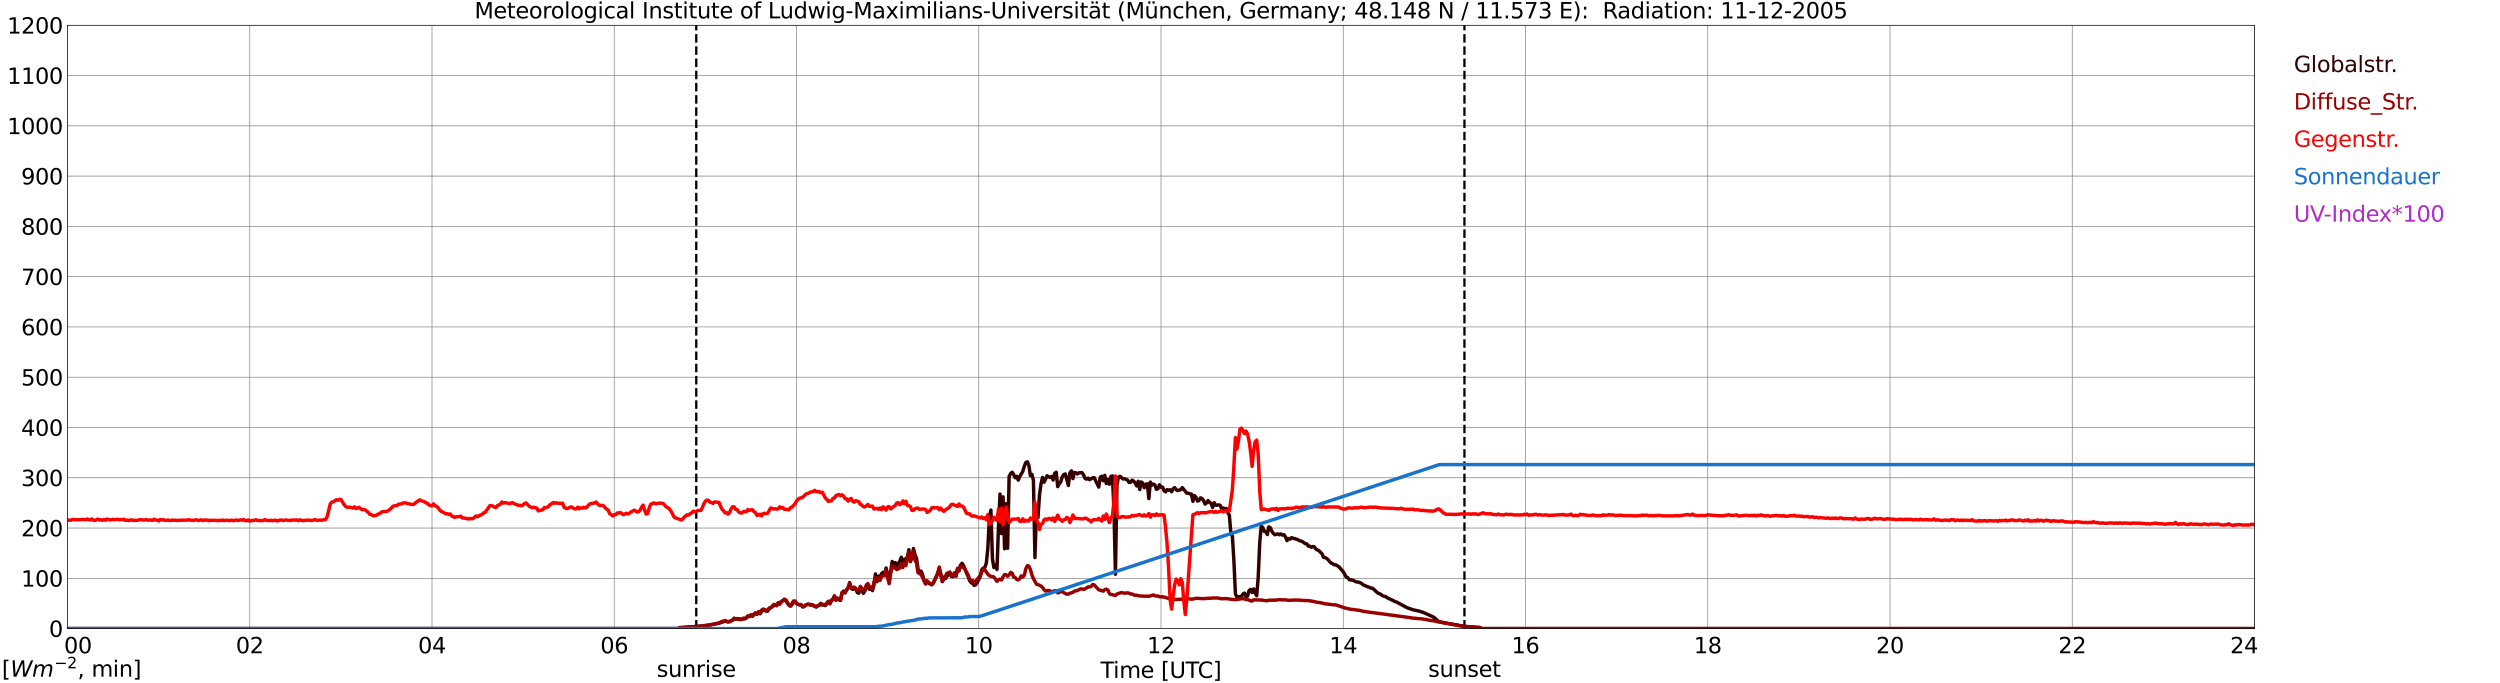 <?xml version="1.0" encoding="utf-8" standalone="no"?>
<!DOCTYPE svg PUBLIC "-//W3C//DTD SVG 1.1//EN"
  "http://www.w3.org/Graphics/SVG/1.1/DTD/svg11.dtd">
<svg xmlns:xlink="http://www.w3.org/1999/xlink" width="1085.4pt" height="296.64pt" viewBox="0 0 1085.4 296.64" xmlns="http://www.w3.org/2000/svg" version="1.1">
 <defs>
  <style type="text/css">*{stroke-linejoin: round; stroke-linecap: butt}</style>
 </defs>
 <g id="figure_1">
  <g id="patch_1">
   <path d="M 0 296.64 
L 1085.4 296.64 
L 1085.4 0 
L 0 0 
z
" style="fill: #ffffff"/>
  </g>
  <g id="axes_1">
   <g id="patch_2">
    <path d="M 29.306 272.909 
L 978.814 272.909 
L 978.814 10.976 
L 29.306 10.976 
z
" style="fill: #ffffff"/>
   </g>
   <g id="patch_3">
    <path d="M 978.814 272.909 
L 978.814 272.909 
L 978.814 10.976 
L 978.814 10.976 
z
" clip-path="url(#p1a37b13035)" style="fill: #d3d3d3; opacity: 0.25; stroke: #d3d3d3; stroke-linejoin: miter"/>
   </g>
   <g id="matplotlib.axis_1">
    <g id="xtick_1">
     <g id="line2d_1">
      <path d="M 29.306 272.909 
L 29.306 10.976 
" clip-path="url(#p1a37b13035)" style="fill: none; stroke: #808080; stroke-width: 0.3; stroke-linecap: square"/>
     </g>
     <g id="line2d_2"/>
     <g id="text_1">
      <!--    00 -->
      <g transform="translate(18.733 283.627) scale(0.095 -0.095)">
       <defs>
        <path id="DejaVuSans-20" transform="scale(0.016)"/>
        <path id="DejaVuSans-30" d="M 2034 4250 
Q 1547 4250 1301 3770 
Q 1056 3291 1056 2328 
Q 1056 1369 1301 889 
Q 1547 409 2034 409 
Q 2525 409 2770 889 
Q 3016 1369 3016 2328 
Q 3016 3291 2770 3770 
Q 2525 4250 2034 4250 
z
M 2034 4750 
Q 2819 4750 3233 4129 
Q 3647 3509 3647 2328 
Q 3647 1150 3233 529 
Q 2819 -91 2034 -91 
Q 1250 -91 836 529 
Q 422 1150 422 2328 
Q 422 3509 836 4129 
Q 1250 4750 2034 4750 
z
" transform="scale(0.016)"/>
       </defs>
       <use xlink:href="#DejaVuSans-20"/>
       <use xlink:href="#DejaVuSans-20" transform="translate(31.787 0)"/>
       <use xlink:href="#DejaVuSans-20" transform="translate(63.574 0)"/>
       <use xlink:href="#DejaVuSans-30" transform="translate(95.361 0)"/>
       <use xlink:href="#DejaVuSans-30" transform="translate(158.984 0)"/>
      </g>
     </g>
    </g>
    <g id="xtick_2">
     <g id="line2d_3">
      <path d="M 108.431 272.909 
L 108.431 10.976 
" clip-path="url(#p1a37b13035)" style="fill: none; stroke: #808080; stroke-width: 0.3; stroke-linecap: square"/>
     </g>
     <g id="line2d_4"/>
     <g id="text_2">
      <!-- 02 -->
      <g transform="translate(102.387 283.627) scale(0.095 -0.095)">
       <defs>
        <path id="DejaVuSans-32" d="M 1228 531 
L 3431 531 
L 3431 0 
L 469 0 
L 469 531 
Q 828 903 1448 1529 
Q 2069 2156 2228 2338 
Q 2531 2678 2651 2914 
Q 2772 3150 2772 3378 
Q 2772 3750 2511 3984 
Q 2250 4219 1831 4219 
Q 1534 4219 1204 4116 
Q 875 4013 500 3803 
L 500 4441 
Q 881 4594 1212 4672 
Q 1544 4750 1819 4750 
Q 2544 4750 2975 4387 
Q 3406 4025 3406 3419 
Q 3406 3131 3298 2873 
Q 3191 2616 2906 2266 
Q 2828 2175 2409 1742 
Q 1991 1309 1228 531 
z
" transform="scale(0.016)"/>
       </defs>
       <use xlink:href="#DejaVuSans-30"/>
       <use xlink:href="#DejaVuSans-32" transform="translate(63.623 0)"/>
      </g>
     </g>
    </g>
    <g id="xtick_3">
     <g id="line2d_5">
      <path d="M 187.557 272.909 
L 187.557 10.976 
" clip-path="url(#p1a37b13035)" style="fill: none; stroke: #808080; stroke-width: 0.3; stroke-linecap: square"/>
     </g>
     <g id="line2d_6"/>
     <g id="text_3">
      <!-- 04 -->
      <g transform="translate(181.513 283.627) scale(0.095 -0.095)">
       <defs>
        <path id="DejaVuSans-34" d="M 2419 4116 
L 825 1625 
L 2419 1625 
L 2419 4116 
z
M 2253 4666 
L 3047 4666 
L 3047 1625 
L 3713 1625 
L 3713 1100 
L 3047 1100 
L 3047 0 
L 2419 0 
L 2419 1100 
L 313 1100 
L 313 1709 
L 2253 4666 
z
" transform="scale(0.016)"/>
       </defs>
       <use xlink:href="#DejaVuSans-30"/>
       <use xlink:href="#DejaVuSans-34" transform="translate(63.623 0)"/>
      </g>
     </g>
    </g>
    <g id="xtick_4">
     <g id="line2d_7">
      <path d="M 266.683 272.909 
L 266.683 10.976 
" clip-path="url(#p1a37b13035)" style="fill: none; stroke: #808080; stroke-width: 0.3; stroke-linecap: square"/>
     </g>
     <g id="line2d_8"/>
     <g id="text_4">
      <!-- 06 -->
      <g transform="translate(260.638 283.627) scale(0.095 -0.095)">
       <defs>
        <path id="DejaVuSans-36" d="M 2113 2584 
Q 1688 2584 1439 2293 
Q 1191 2003 1191 1497 
Q 1191 994 1439 701 
Q 1688 409 2113 409 
Q 2538 409 2786 701 
Q 3034 994 3034 1497 
Q 3034 2003 2786 2293 
Q 2538 2584 2113 2584 
z
M 3366 4563 
L 3366 3988 
Q 3128 4100 2886 4159 
Q 2644 4219 2406 4219 
Q 1781 4219 1451 3797 
Q 1122 3375 1075 2522 
Q 1259 2794 1537 2939 
Q 1816 3084 2150 3084 
Q 2853 3084 3261 2657 
Q 3669 2231 3669 1497 
Q 3669 778 3244 343 
Q 2819 -91 2113 -91 
Q 1303 -91 875 529 
Q 447 1150 447 2328 
Q 447 3434 972 4092 
Q 1497 4750 2381 4750 
Q 2619 4750 2861 4703 
Q 3103 4656 3366 4563 
z
" transform="scale(0.016)"/>
       </defs>
       <use xlink:href="#DejaVuSans-30"/>
       <use xlink:href="#DejaVuSans-36" transform="translate(63.623 0)"/>
      </g>
     </g>
    </g>
    <g id="xtick_5">
     <g id="line2d_9">
      <path d="M 345.808 272.909 
L 345.808 10.976 
" clip-path="url(#p1a37b13035)" style="fill: none; stroke: #808080; stroke-width: 0.3; stroke-linecap: square"/>
     </g>
     <g id="line2d_10"/>
     <g id="text_5">
      <!-- 08 -->
      <g transform="translate(339.764 283.627) scale(0.095 -0.095)">
       <defs>
        <path id="DejaVuSans-38" d="M 2034 2216 
Q 1584 2216 1326 1975 
Q 1069 1734 1069 1313 
Q 1069 891 1326 650 
Q 1584 409 2034 409 
Q 2484 409 2743 651 
Q 3003 894 3003 1313 
Q 3003 1734 2745 1975 
Q 2488 2216 2034 2216 
z
M 1403 2484 
Q 997 2584 770 2862 
Q 544 3141 544 3541 
Q 544 4100 942 4425 
Q 1341 4750 2034 4750 
Q 2731 4750 3128 4425 
Q 3525 4100 3525 3541 
Q 3525 3141 3298 2862 
Q 3072 2584 2669 2484 
Q 3125 2378 3379 2068 
Q 3634 1759 3634 1313 
Q 3634 634 3220 271 
Q 2806 -91 2034 -91 
Q 1263 -91 848 271 
Q 434 634 434 1313 
Q 434 1759 690 2068 
Q 947 2378 1403 2484 
z
M 1172 3481 
Q 1172 3119 1398 2916 
Q 1625 2713 2034 2713 
Q 2441 2713 2670 2916 
Q 2900 3119 2900 3481 
Q 2900 3844 2670 4047 
Q 2441 4250 2034 4250 
Q 1625 4250 1398 4047 
Q 1172 3844 1172 3481 
z
" transform="scale(0.016)"/>
       </defs>
       <use xlink:href="#DejaVuSans-30"/>
       <use xlink:href="#DejaVuSans-38" transform="translate(63.623 0)"/>
      </g>
     </g>
    </g>
    <g id="xtick_6">
     <g id="line2d_11">
      <path d="M 424.934 272.909 
L 424.934 10.976 
" clip-path="url(#p1a37b13035)" style="fill: none; stroke: #808080; stroke-width: 0.3; stroke-linecap: square"/>
     </g>
     <g id="line2d_12"/>
     <g id="text_6">
      <!-- 10 -->
      <g transform="translate(418.89 283.627) scale(0.095 -0.095)">
       <defs>
        <path id="DejaVuSans-31" d="M 794 531 
L 1825 531 
L 1825 4091 
L 703 3866 
L 703 4441 
L 1819 4666 
L 2450 4666 
L 2450 531 
L 3481 531 
L 3481 0 
L 794 0 
L 794 531 
z
" transform="scale(0.016)"/>
       </defs>
       <use xlink:href="#DejaVuSans-31"/>
       <use xlink:href="#DejaVuSans-30" transform="translate(63.623 0)"/>
      </g>
     </g>
    </g>
    <g id="xtick_7">
     <g id="line2d_13">
      <path d="M 504.06 272.909 
L 504.06 10.976 
" clip-path="url(#p1a37b13035)" style="fill: none; stroke: #808080; stroke-width: 0.3; stroke-linecap: square"/>
     </g>
     <g id="line2d_14"/>
     <g id="text_7">
      <!-- 12 -->
      <g transform="translate(498.015 283.627) scale(0.095 -0.095)">
       <use xlink:href="#DejaVuSans-31"/>
       <use xlink:href="#DejaVuSans-32" transform="translate(63.623 0)"/>
      </g>
     </g>
    </g>
    <g id="xtick_8">
     <g id="line2d_15">
      <path d="M 583.185 272.909 
L 583.185 10.976 
" clip-path="url(#p1a37b13035)" style="fill: none; stroke: #808080; stroke-width: 0.3; stroke-linecap: square"/>
     </g>
     <g id="line2d_16"/>
     <g id="text_8">
      <!-- 14 -->
      <g transform="translate(577.141 283.627) scale(0.095 -0.095)">
       <use xlink:href="#DejaVuSans-31"/>
       <use xlink:href="#DejaVuSans-34" transform="translate(63.623 0)"/>
      </g>
     </g>
    </g>
    <g id="xtick_9">
     <g id="line2d_17">
      <path d="M 662.311 272.909 
L 662.311 10.976 
" clip-path="url(#p1a37b13035)" style="fill: none; stroke: #808080; stroke-width: 0.3; stroke-linecap: square"/>
     </g>
     <g id="line2d_18"/>
     <g id="text_9">
      <!-- 16 -->
      <g transform="translate(656.267 283.627) scale(0.095 -0.095)">
       <use xlink:href="#DejaVuSans-31"/>
       <use xlink:href="#DejaVuSans-36" transform="translate(63.623 0)"/>
      </g>
     </g>
    </g>
    <g id="xtick_10">
     <g id="line2d_19">
      <path d="M 741.437 272.909 
L 741.437 10.976 
" clip-path="url(#p1a37b13035)" style="fill: none; stroke: #808080; stroke-width: 0.3; stroke-linecap: square"/>
     </g>
     <g id="line2d_20"/>
     <g id="text_10">
      <!-- 18 -->
      <g transform="translate(735.392 283.627) scale(0.095 -0.095)">
       <use xlink:href="#DejaVuSans-31"/>
       <use xlink:href="#DejaVuSans-38" transform="translate(63.623 0)"/>
      </g>
     </g>
    </g>
    <g id="xtick_11">
     <g id="line2d_21">
      <path d="M 820.562 272.909 
L 820.562 10.976 
" clip-path="url(#p1a37b13035)" style="fill: none; stroke: #808080; stroke-width: 0.3; stroke-linecap: square"/>
     </g>
     <g id="line2d_22"/>
     <g id="text_11">
      <!-- 20 -->
      <g transform="translate(814.518 283.627) scale(0.095 -0.095)">
       <use xlink:href="#DejaVuSans-32"/>
       <use xlink:href="#DejaVuSans-30" transform="translate(63.623 0)"/>
      </g>
     </g>
    </g>
    <g id="xtick_12">
     <g id="line2d_23">
      <path d="M 899.688 272.909 
L 899.688 10.976 
" clip-path="url(#p1a37b13035)" style="fill: none; stroke: #808080; stroke-width: 0.3; stroke-linecap: square"/>
     </g>
     <g id="line2d_24"/>
     <g id="text_12">
      <!-- 22 -->
      <g transform="translate(893.644 283.627) scale(0.095 -0.095)">
       <use xlink:href="#DejaVuSans-32"/>
       <use xlink:href="#DejaVuSans-32" transform="translate(63.623 0)"/>
      </g>
     </g>
    </g>
    <g id="xtick_13">
     <g id="line2d_25">
      <path d="M 978.814 272.909 
L 978.814 10.976 
" clip-path="url(#p1a37b13035)" style="fill: none; stroke: #808080; stroke-width: 0.3; stroke-linecap: square"/>
     </g>
     <g id="line2d_26"/>
     <g id="text_13">
      <!-- 24    -->
      <g transform="translate(968.241 283.627) scale(0.095 -0.095)">
       <use xlink:href="#DejaVuSans-32"/>
       <use xlink:href="#DejaVuSans-34" transform="translate(63.623 0)"/>
       <use xlink:href="#DejaVuSans-20" transform="translate(127.246 0)"/>
       <use xlink:href="#DejaVuSans-20" transform="translate(159.033 0)"/>
       <use xlink:href="#DejaVuSans-20" transform="translate(190.82 0)"/>
      </g>
     </g>
    </g>
    <g id="text_14">
     <!-- Time [UTC] -->
     <g transform="translate(477.806 294.322) scale(0.095 -0.095)">
      <defs>
       <path id="DejaVuSans-54" d="M -19 4666 
L 3928 4666 
L 3928 4134 
L 2272 4134 
L 2272 0 
L 1638 0 
L 1638 4134 
L -19 4134 
L -19 4666 
z
" transform="scale(0.016)"/>
       <path id="DejaVuSans-69" d="M 603 3500 
L 1178 3500 
L 1178 0 
L 603 0 
L 603 3500 
z
M 603 4863 
L 1178 4863 
L 1178 4134 
L 603 4134 
L 603 4863 
z
" transform="scale(0.016)"/>
       <path id="DejaVuSans-6d" d="M 3328 2828 
Q 3544 3216 3844 3400 
Q 4144 3584 4550 3584 
Q 5097 3584 5394 3201 
Q 5691 2819 5691 2113 
L 5691 0 
L 5113 0 
L 5113 2094 
Q 5113 2597 4934 2840 
Q 4756 3084 4391 3084 
Q 3944 3084 3684 2787 
Q 3425 2491 3425 1978 
L 3425 0 
L 2847 0 
L 2847 2094 
Q 2847 2600 2669 2842 
Q 2491 3084 2119 3084 
Q 1678 3084 1418 2786 
Q 1159 2488 1159 1978 
L 1159 0 
L 581 0 
L 581 3500 
L 1159 3500 
L 1159 2956 
Q 1356 3278 1631 3431 
Q 1906 3584 2284 3584 
Q 2666 3584 2933 3390 
Q 3200 3197 3328 2828 
z
" transform="scale(0.016)"/>
       <path id="DejaVuSans-65" d="M 3597 1894 
L 3597 1613 
L 953 1613 
Q 991 1019 1311 708 
Q 1631 397 2203 397 
Q 2534 397 2845 478 
Q 3156 559 3463 722 
L 3463 178 
Q 3153 47 2828 -22 
Q 2503 -91 2169 -91 
Q 1331 -91 842 396 
Q 353 884 353 1716 
Q 353 2575 817 3079 
Q 1281 3584 2069 3584 
Q 2775 3584 3186 3129 
Q 3597 2675 3597 1894 
z
M 3022 2063 
Q 3016 2534 2758 2815 
Q 2500 3097 2075 3097 
Q 1594 3097 1305 2825 
Q 1016 2553 972 2059 
L 3022 2063 
z
" transform="scale(0.016)"/>
       <path id="DejaVuSans-5b" d="M 550 4863 
L 1875 4863 
L 1875 4416 
L 1125 4416 
L 1125 -397 
L 1875 -397 
L 1875 -844 
L 550 -844 
L 550 4863 
z
" transform="scale(0.016)"/>
       <path id="DejaVuSans-55" d="M 556 4666 
L 1191 4666 
L 1191 1831 
Q 1191 1081 1462 751 
Q 1734 422 2344 422 
Q 2950 422 3222 751 
Q 3494 1081 3494 1831 
L 3494 4666 
L 4128 4666 
L 4128 1753 
Q 4128 841 3676 375 
Q 3225 -91 2344 -91 
Q 1459 -91 1007 375 
Q 556 841 556 1753 
L 556 4666 
z
" transform="scale(0.016)"/>
       <path id="DejaVuSans-43" d="M 4122 4306 
L 4122 3641 
Q 3803 3938 3442 4084 
Q 3081 4231 2675 4231 
Q 1875 4231 1450 3742 
Q 1025 3253 1025 2328 
Q 1025 1406 1450 917 
Q 1875 428 2675 428 
Q 3081 428 3442 575 
Q 3803 722 4122 1019 
L 4122 359 
Q 3791 134 3420 21 
Q 3050 -91 2638 -91 
Q 1578 -91 968 557 
Q 359 1206 359 2328 
Q 359 3453 968 4101 
Q 1578 4750 2638 4750 
Q 3056 4750 3426 4639 
Q 3797 4528 4122 4306 
z
" transform="scale(0.016)"/>
       <path id="DejaVuSans-5d" d="M 1947 4863 
L 1947 -844 
L 622 -844 
L 622 -397 
L 1369 -397 
L 1369 4416 
L 622 4416 
L 622 4863 
L 1947 4863 
z
" transform="scale(0.016)"/>
      </defs>
      <use xlink:href="#DejaVuSans-54"/>
      <use xlink:href="#DejaVuSans-69" transform="translate(57.959 0)"/>
      <use xlink:href="#DejaVuSans-6d" transform="translate(85.742 0)"/>
      <use xlink:href="#DejaVuSans-65" transform="translate(183.154 0)"/>
      <use xlink:href="#DejaVuSans-20" transform="translate(244.678 0)"/>
      <use xlink:href="#DejaVuSans-5b" transform="translate(276.465 0)"/>
      <use xlink:href="#DejaVuSans-55" transform="translate(315.479 0)"/>
      <use xlink:href="#DejaVuSans-54" transform="translate(388.672 0)"/>
      <use xlink:href="#DejaVuSans-43" transform="translate(443.881 0)"/>
      <use xlink:href="#DejaVuSans-5d" transform="translate(513.705 0)"/>
     </g>
    </g>
   </g>
   <g id="matplotlib.axis_2">
    <g id="ytick_1">
     <g id="line2d_27">
      <path d="M 29.306 272.909 
L 978.814 272.909 
" clip-path="url(#p1a37b13035)" style="fill: none; stroke: #808080; stroke-width: 0.3; stroke-linecap: square"/>
     </g>
     <g id="line2d_28"/>
     <g id="text_15">
      <!-- 0 -->
      <g transform="translate(21.261 276.518) scale(0.095 -0.095)">
       <use xlink:href="#DejaVuSans-30"/>
      </g>
     </g>
    </g>
    <g id="ytick_2">
     <g id="line2d_29">
      <path d="M 29.306 251.081 
L 978.814 251.081 
" clip-path="url(#p1a37b13035)" style="fill: none; stroke: #808080; stroke-width: 0.3; stroke-linecap: square"/>
     </g>
     <g id="line2d_30"/>
     <g id="text_16">
      <!-- 100 -->
      <g transform="translate(9.173 254.69) scale(0.095 -0.095)">
       <use xlink:href="#DejaVuSans-31"/>
       <use xlink:href="#DejaVuSans-30" transform="translate(63.623 0)"/>
       <use xlink:href="#DejaVuSans-30" transform="translate(127.246 0)"/>
      </g>
     </g>
    </g>
    <g id="ytick_3">
     <g id="line2d_31">
      <path d="M 29.306 229.253 
L 978.814 229.253 
" clip-path="url(#p1a37b13035)" style="fill: none; stroke: #808080; stroke-width: 0.3; stroke-linecap: square"/>
     </g>
     <g id="line2d_32"/>
     <g id="text_17">
      <!-- 200 -->
      <g transform="translate(9.173 232.863) scale(0.095 -0.095)">
       <use xlink:href="#DejaVuSans-32"/>
       <use xlink:href="#DejaVuSans-30" transform="translate(63.623 0)"/>
       <use xlink:href="#DejaVuSans-30" transform="translate(127.246 0)"/>
      </g>
     </g>
    </g>
    <g id="ytick_4">
     <g id="line2d_33">
      <path d="M 29.306 207.426 
L 978.814 207.426 
" clip-path="url(#p1a37b13035)" style="fill: none; stroke: #808080; stroke-width: 0.3; stroke-linecap: square"/>
     </g>
     <g id="line2d_34"/>
     <g id="text_18">
      <!-- 300 -->
      <g transform="translate(9.173 211.035) scale(0.095 -0.095)">
       <defs>
        <path id="DejaVuSans-33" d="M 2597 2516 
Q 3050 2419 3304 2112 
Q 3559 1806 3559 1356 
Q 3559 666 3084 287 
Q 2609 -91 1734 -91 
Q 1441 -91 1130 -33 
Q 819 25 488 141 
L 488 750 
Q 750 597 1062 519 
Q 1375 441 1716 441 
Q 2309 441 2620 675 
Q 2931 909 2931 1356 
Q 2931 1769 2642 2001 
Q 2353 2234 1838 2234 
L 1294 2234 
L 1294 2753 
L 1863 2753 
Q 2328 2753 2575 2939 
Q 2822 3125 2822 3475 
Q 2822 3834 2567 4026 
Q 2313 4219 1838 4219 
Q 1578 4219 1281 4162 
Q 984 4106 628 3988 
L 628 4550 
Q 988 4650 1302 4700 
Q 1616 4750 1894 4750 
Q 2613 4750 3031 4423 
Q 3450 4097 3450 3541 
Q 3450 3153 3228 2886 
Q 3006 2619 2597 2516 
z
" transform="scale(0.016)"/>
       </defs>
       <use xlink:href="#DejaVuSans-33"/>
       <use xlink:href="#DejaVuSans-30" transform="translate(63.623 0)"/>
       <use xlink:href="#DejaVuSans-30" transform="translate(127.246 0)"/>
      </g>
     </g>
    </g>
    <g id="ytick_5">
     <g id="line2d_35">
      <path d="M 29.306 185.598 
L 978.814 185.598 
" clip-path="url(#p1a37b13035)" style="fill: none; stroke: #808080; stroke-width: 0.3; stroke-linecap: square"/>
     </g>
     <g id="line2d_36"/>
     <g id="text_19">
      <!-- 400 -->
      <g transform="translate(9.173 189.207) scale(0.095 -0.095)">
       <use xlink:href="#DejaVuSans-34"/>
       <use xlink:href="#DejaVuSans-30" transform="translate(63.623 0)"/>
       <use xlink:href="#DejaVuSans-30" transform="translate(127.246 0)"/>
      </g>
     </g>
    </g>
    <g id="ytick_6">
     <g id="line2d_37">
      <path d="M 29.306 163.77 
L 978.814 163.77 
" clip-path="url(#p1a37b13035)" style="fill: none; stroke: #808080; stroke-width: 0.3; stroke-linecap: square"/>
     </g>
     <g id="line2d_38"/>
     <g id="text_20">
      <!-- 500 -->
      <g transform="translate(9.173 167.379) scale(0.095 -0.095)">
       <defs>
        <path id="DejaVuSans-35" d="M 691 4666 
L 3169 4666 
L 3169 4134 
L 1269 4134 
L 1269 2991 
Q 1406 3038 1543 3061 
Q 1681 3084 1819 3084 
Q 2600 3084 3056 2656 
Q 3513 2228 3513 1497 
Q 3513 744 3044 326 
Q 2575 -91 1722 -91 
Q 1428 -91 1123 -41 
Q 819 9 494 109 
L 494 744 
Q 775 591 1075 516 
Q 1375 441 1709 441 
Q 2250 441 2565 725 
Q 2881 1009 2881 1497 
Q 2881 1984 2565 2268 
Q 2250 2553 1709 2553 
Q 1456 2553 1204 2497 
Q 953 2441 691 2322 
L 691 4666 
z
" transform="scale(0.016)"/>
       </defs>
       <use xlink:href="#DejaVuSans-35"/>
       <use xlink:href="#DejaVuSans-30" transform="translate(63.623 0)"/>
       <use xlink:href="#DejaVuSans-30" transform="translate(127.246 0)"/>
      </g>
     </g>
    </g>
    <g id="ytick_7">
     <g id="line2d_39">
      <path d="M 29.306 141.942 
L 978.814 141.942 
" clip-path="url(#p1a37b13035)" style="fill: none; stroke: #808080; stroke-width: 0.3; stroke-linecap: square"/>
     </g>
     <g id="line2d_40"/>
     <g id="text_21">
      <!-- 600 -->
      <g transform="translate(9.173 145.551) scale(0.095 -0.095)">
       <use xlink:href="#DejaVuSans-36"/>
       <use xlink:href="#DejaVuSans-30" transform="translate(63.623 0)"/>
       <use xlink:href="#DejaVuSans-30" transform="translate(127.246 0)"/>
      </g>
     </g>
    </g>
    <g id="ytick_8">
     <g id="line2d_41">
      <path d="M 29.306 120.114 
L 978.814 120.114 
" clip-path="url(#p1a37b13035)" style="fill: none; stroke: #808080; stroke-width: 0.3; stroke-linecap: square"/>
     </g>
     <g id="line2d_42"/>
     <g id="text_22">
      <!-- 700 -->
      <g transform="translate(9.173 123.724) scale(0.095 -0.095)">
       <defs>
        <path id="DejaVuSans-37" d="M 525 4666 
L 3525 4666 
L 3525 4397 
L 1831 0 
L 1172 0 
L 2766 4134 
L 525 4134 
L 525 4666 
z
" transform="scale(0.016)"/>
       </defs>
       <use xlink:href="#DejaVuSans-37"/>
       <use xlink:href="#DejaVuSans-30" transform="translate(63.623 0)"/>
       <use xlink:href="#DejaVuSans-30" transform="translate(127.246 0)"/>
      </g>
     </g>
    </g>
    <g id="ytick_9">
     <g id="line2d_43">
      <path d="M 29.306 98.287 
L 978.814 98.287 
" clip-path="url(#p1a37b13035)" style="fill: none; stroke: #808080; stroke-width: 0.3; stroke-linecap: square"/>
     </g>
     <g id="line2d_44"/>
     <g id="text_23">
      <!-- 800 -->
      <g transform="translate(9.173 101.896) scale(0.095 -0.095)">
       <use xlink:href="#DejaVuSans-38"/>
       <use xlink:href="#DejaVuSans-30" transform="translate(63.623 0)"/>
       <use xlink:href="#DejaVuSans-30" transform="translate(127.246 0)"/>
      </g>
     </g>
    </g>
    <g id="ytick_10">
     <g id="line2d_45">
      <path d="M 29.306 76.459 
L 978.814 76.459 
" clip-path="url(#p1a37b13035)" style="fill: none; stroke: #808080; stroke-width: 0.3; stroke-linecap: square"/>
     </g>
     <g id="line2d_46"/>
     <g id="text_24">
      <!-- 900 -->
      <g transform="translate(9.173 80.068) scale(0.095 -0.095)">
       <defs>
        <path id="DejaVuSans-39" d="M 703 97 
L 703 672 
Q 941 559 1184 500 
Q 1428 441 1663 441 
Q 2288 441 2617 861 
Q 2947 1281 2994 2138 
Q 2813 1869 2534 1725 
Q 2256 1581 1919 1581 
Q 1219 1581 811 2004 
Q 403 2428 403 3163 
Q 403 3881 828 4315 
Q 1253 4750 1959 4750 
Q 2769 4750 3195 4129 
Q 3622 3509 3622 2328 
Q 3622 1225 3098 567 
Q 2575 -91 1691 -91 
Q 1453 -91 1209 -44 
Q 966 3 703 97 
z
M 1959 2075 
Q 2384 2075 2632 2365 
Q 2881 2656 2881 3163 
Q 2881 3666 2632 3958 
Q 2384 4250 1959 4250 
Q 1534 4250 1286 3958 
Q 1038 3666 1038 3163 
Q 1038 2656 1286 2365 
Q 1534 2075 1959 2075 
z
" transform="scale(0.016)"/>
       </defs>
       <use xlink:href="#DejaVuSans-39"/>
       <use xlink:href="#DejaVuSans-30" transform="translate(63.623 0)"/>
       <use xlink:href="#DejaVuSans-30" transform="translate(127.246 0)"/>
      </g>
     </g>
    </g>
    <g id="ytick_11">
     <g id="line2d_47">
      <path d="M 29.306 54.631 
L 978.814 54.631 
" clip-path="url(#p1a37b13035)" style="fill: none; stroke: #808080; stroke-width: 0.3; stroke-linecap: square"/>
     </g>
     <g id="line2d_48"/>
     <g id="text_25">
      <!-- 1000 -->
      <g transform="translate(3.128 58.24) scale(0.095 -0.095)">
       <use xlink:href="#DejaVuSans-31"/>
       <use xlink:href="#DejaVuSans-30" transform="translate(63.623 0)"/>
       <use xlink:href="#DejaVuSans-30" transform="translate(127.246 0)"/>
       <use xlink:href="#DejaVuSans-30" transform="translate(190.869 0)"/>
      </g>
     </g>
    </g>
    <g id="ytick_12">
     <g id="line2d_49">
      <path d="M 29.306 32.803 
L 978.814 32.803 
" clip-path="url(#p1a37b13035)" style="fill: none; stroke: #808080; stroke-width: 0.3; stroke-linecap: square"/>
     </g>
     <g id="line2d_50"/>
     <g id="text_26">
      <!-- 1100 -->
      <g transform="translate(3.128 36.413) scale(0.095 -0.095)">
       <use xlink:href="#DejaVuSans-31"/>
       <use xlink:href="#DejaVuSans-31" transform="translate(63.623 0)"/>
       <use xlink:href="#DejaVuSans-30" transform="translate(127.246 0)"/>
       <use xlink:href="#DejaVuSans-30" transform="translate(190.869 0)"/>
      </g>
     </g>
    </g>
    <g id="ytick_13">
     <g id="line2d_51">
      <path d="M 29.306 10.976 
L 978.814 10.976 
" clip-path="url(#p1a37b13035)" style="fill: none; stroke: #808080; stroke-width: 0.3; stroke-linecap: square"/>
     </g>
     <g id="line2d_52"/>
     <g id="text_27">
      <!-- 1200 -->
      <g transform="translate(3.128 14.585) scale(0.095 -0.095)">
       <use xlink:href="#DejaVuSans-31"/>
       <use xlink:href="#DejaVuSans-32" transform="translate(63.623 0)"/>
       <use xlink:href="#DejaVuSans-30" transform="translate(127.246 0)"/>
       <use xlink:href="#DejaVuSans-30" transform="translate(190.869 0)"/>
      </g>
     </g>
    </g>
   </g>
   <g id="line2d_53">
    <path d="M 302.289 272.909 
L 302.289 10.976 
" clip-path="url(#p1a37b13035)" style="fill: none; stroke-dasharray: 3.7,1.6; stroke-dashoffset: 0; stroke: #000000"/>
   </g>
   <g id="line2d_54">
    <path d="M 635.804 272.909 
L 635.804 10.976 
" clip-path="url(#p1a37b13035)" style="fill: none; stroke-dasharray: 3.7,1.6; stroke-dashoffset: 0; stroke: #000000"/>
   </g>
   <g id="line2d_55">
    <path d="M 29.306 272.909 
L 294.377 272.909 
L 295.036 272.488 
L 304.927 271.791 
L 306.246 271.628 
L 308.883 271.217 
L 312.18 270.562 
L 314.818 269.661 
L 316.136 270.03 
L 316.796 269.907 
L 318.114 269.253 
L 318.774 268.393 
L 319.433 268.842 
L 320.093 268.556 
L 320.752 268.965 
L 321.411 268.925 
L 322.071 269.006 
L 322.73 268.556 
L 323.39 268.679 
L 324.049 268.351 
L 324.708 267.491 
L 325.368 267.696 
L 326.027 267.205 
L 326.686 267.572 
L 328.005 266.181 
L 328.665 266.753 
L 329.324 265.976 
L 329.983 266.467 
L 330.643 265.524 
L 331.302 264.789 
L 331.961 264.87 
L 332.621 265.321 
L 333.28 265.321 
L 333.94 264.296 
L 336.577 262.536 
L 337.236 262.617 
L 337.896 261.757 
L 338.555 261.552 
L 339.215 261.224 
L 339.874 260.692 
L 340.533 260.57 
L 341.193 260.816 
L 342.512 262.741 
L 343.171 263.191 
L 343.83 262.576 
L 344.49 261.307 
L 345.149 261.185 
L 346.468 262.373 
L 347.127 262.576 
L 347.787 262.617 
L 348.446 263.396 
L 349.105 263.355 
L 349.765 262.7 
L 350.424 262.373 
L 351.083 262.29 
L 353.062 262.741 
L 354.38 263.56 
L 355.04 262.986 
L 355.699 262.781 
L 356.359 261.962 
L 357.018 262.7 
L 357.677 262.576 
L 358.337 262.905 
L 359.655 261.144 
L 360.315 262.004 
L 360.974 260.733 
L 361.634 260.078 
L 362.293 258.808 
L 362.952 260.325 
L 363.612 259.792 
L 364.93 260.653 
L 365.59 257.376 
L 366.249 256.638 
L 366.909 257.418 
L 367.568 256.025 
L 368.227 255.246 
L 368.887 252.952 
L 369.546 255.329 
L 370.206 255.861 
L 370.865 255.698 
L 371.524 255.409 
L 372.184 257.252 
L 372.843 257.54 
L 373.502 255.532 
L 374.162 256.106 
L 374.821 257.621 
L 375.481 256.558 
L 376.799 253.853 
L 377.459 255.82 
L 378.118 255.368 
L 378.777 256.392 
L 379.437 253.895 
L 380.096 249.184 
L 380.756 252.543 
L 381.415 250.127 
L 382.074 250.782 
L 382.734 249.02 
L 383.393 248.529 
L 384.053 249.062 
L 384.712 246.604 
L 386.031 252.421 
L 387.349 243.78 
L 388.009 245.827 
L 388.668 244.271 
L 389.328 245.908 
L 389.987 244.557 
L 390.646 243.738 
L 391.306 241.937 
L 391.965 244.271 
L 392.624 242.878 
L 393.284 242.634 
L 393.943 241.896 
L 394.603 238.661 
L 395.262 243.411 
L 395.921 242.429 
L 396.581 238.17 
L 397.24 240.872 
L 397.899 242.429 
L 398.559 247.015 
L 399.218 248.202 
L 399.878 247.957 
L 400.537 249.553 
L 401.196 252.092 
L 401.856 253.404 
L 402.515 252.502 
L 403.175 253.198 
L 404.493 253.853 
L 405.153 253.198 
L 406.471 250.413 
L 407.131 248.776 
L 407.79 246.809 
L 408.45 249.103 
L 409.109 252.543 
L 409.768 251.437 
L 410.428 251.192 
L 411.746 249.389 
L 412.406 249.145 
L 413.065 250.249 
L 413.725 250.332 
L 414.384 248.776 
L 415.043 250.169 
L 415.703 247.3 
L 416.362 247.794 
L 417.022 245.336 
L 417.681 244.557 
L 418.34 245.622 
L 419.659 248.818 
L 420.318 250.208 
L 420.978 252.092 
L 421.637 252.993 
L 422.297 253.281 
L 422.956 254.181 
L 423.615 253.853 
L 424.275 252.912 
L 425.593 250.291 
L 426.253 247.3 
L 426.912 246.604 
L 427.572 246.401 
L 428.231 244.434 
L 428.89 237.923 
L 429.55 224.532 
L 430.209 221.461 
L 430.869 242.592 
L 431.528 246.401 
L 432.187 245.253 
L 432.847 247.22 
L 433.506 228.668 
L 434.165 214.498 
L 434.825 231.657 
L 435.484 215.727 
L 436.144 238.251 
L 436.803 218.634 
L 437.462 238.046 
L 438.122 206.841 
L 438.781 205.612 
L 439.44 205.038 
L 440.1 206.061 
L 440.759 207.412 
L 441.419 206.758 
L 442.078 208.436 
L 442.737 206.882 
L 444.056 204.669 
L 444.716 202.418 
L 445.375 200.779 
L 446.034 200.493 
L 446.694 202.049 
L 447.353 206.513 
L 448.012 205.939 
L 448.672 208.561 
L 449.331 242.06 
L 449.991 221.788 
L 450.65 224.737 
L 451.309 214.867 
L 451.969 210.034 
L 452.628 207.29 
L 453.287 209.338 
L 453.947 208.069 
L 454.606 206.552 
L 455.266 207.004 
L 455.925 207.29 
L 456.584 206.882 
L 457.244 208.397 
L 457.903 205.489 
L 458.563 205.038 
L 459.222 211.263 
L 459.881 210.034 
L 460.541 209.215 
L 461.2 207.004 
L 461.859 206.022 
L 462.519 205.775 
L 463.838 210.772 
L 464.497 205.326 
L 465.156 204.424 
L 465.816 207.781 
L 466.475 205.121 
L 467.134 205.284 
L 467.794 205.775 
L 468.453 205.284 
L 469.113 205.162 
L 469.772 205.243 
L 470.431 206.144 
L 471.091 207.701 
L 471.75 208.028 
L 472.409 207.576 
L 473.069 208.272 
L 474.388 207.454 
L 475.047 207.373 
L 477.025 211.468 
L 477.685 207.209 
L 478.344 206.758 
L 479.003 208.724 
L 479.663 206.389 
L 480.322 209.953 
L 480.981 208.109 
L 481.641 210.198 
L 482.3 206.882 
L 482.96 206.594 
L 483.619 220.764 
L 484.278 249.309 
L 484.938 210.486 
L 485.597 207.126 
L 486.256 206.799 
L 487.575 207.945 
L 488.235 207.864 
L 489.553 208.436 
L 490.213 209.462 
L 490.872 209.379 
L 491.532 208.478 
L 492.191 208.888 
L 492.85 209.665 
L 493.51 210.977 
L 494.169 208.969 
L 494.828 212.533 
L 495.488 209.257 
L 496.147 209.789 
L 496.807 211.754 
L 497.466 210.239 
L 498.125 210.034 
L 498.785 216.464 
L 499.444 209.296 
L 500.103 210.608 
L 500.763 210.198 
L 501.422 210.567 
L 502.082 212.45 
L 502.741 212.164 
L 503.4 210.486 
L 504.06 211.509 
L 504.719 211.468 
L 505.379 213.024 
L 506.038 213.557 
L 506.697 212.573 
L 507.357 212.861 
L 508.016 212.614 
L 508.675 213.474 
L 509.335 212.245 
L 509.994 211.712 
L 510.654 212.614 
L 511.313 212.983 
L 511.972 212.736 
L 512.632 212.614 
L 513.291 211.712 
L 515.269 214.09 
L 515.929 214.17 
L 516.588 214.417 
L 517.247 214.498 
L 517.907 217.652 
L 518.566 215.153 
L 519.226 215.849 
L 519.885 217.53 
L 520.544 217.324 
L 521.204 216.137 
L 521.863 216.464 
L 522.522 217.241 
L 523.182 218.839 
L 523.841 218.348 
L 524.501 217.324 
L 525.16 218.143 
L 525.819 218.553 
L 526.479 220.313 
L 527.138 218.265 
L 527.797 219.33 
L 528.457 219.33 
L 529.116 219.167 
L 529.776 219.453 
L 530.435 221.05 
L 531.094 220.559 
L 531.754 220.928 
L 532.413 220.764 
L 533.073 222.69 
L 533.732 223.63 
L 534.391 231.493 
L 535.051 232.805 
L 535.71 243.494 
L 536.369 257.867 
L 537.029 259.218 
L 539.007 258.972 
L 539.666 257.867 
L 540.326 257.498 
L 540.985 258.972 
L 541.644 258.808 
L 542.304 256.392 
L 542.963 255.901 
L 543.623 257.252 
L 544.282 255.698 
L 544.941 257.498 
L 545.601 258.644 
L 546.26 250.701 
L 546.919 235.59 
L 547.579 228.463 
L 548.238 229.037 
L 548.898 230.716 
L 549.557 230.716 
L 550.216 232.067 
L 550.876 228.749 
L 551.535 229.159 
L 552.195 230.633 
L 552.854 231.617 
L 553.513 232.15 
L 554.832 231.781 
L 555.491 232.189 
L 556.151 231.82 
L 556.81 232.314 
L 557.47 232.15 
L 558.129 233.132 
L 558.788 234.688 
L 559.448 233.787 
L 560.107 234.073 
L 560.766 233.418 
L 561.426 233.745 
L 562.085 233.787 
L 562.745 234.114 
L 563.404 234.197 
L 564.063 234.73 
L 564.723 234.852 
L 565.382 235.097 
L 566.701 236.04 
L 567.36 236.12 
L 568.02 237.105 
L 568.679 237.144 
L 569.338 237.596 
L 569.998 237.268 
L 570.657 237.432 
L 571.317 238.414 
L 572.635 239.111 
L 573.954 240.42 
L 574.613 241.977 
L 575.273 242.06 
L 575.932 242.429 
L 576.592 242.961 
L 577.251 243.821 
L 577.91 244.434 
L 578.57 244.72 
L 579.229 245.214 
L 579.889 245.214 
L 581.207 245.991 
L 583.185 248.202 
L 584.504 250.577 
L 585.164 250.823 
L 585.823 251.725 
L 587.142 251.847 
L 588.46 252.461 
L 589.12 252.707 
L 589.779 252.707 
L 591.098 253.24 
L 591.757 253.895 
L 592.417 254.141 
L 593.736 254.755 
L 594.395 254.918 
L 595.054 255.287 
L 595.714 255.329 
L 596.373 255.778 
L 597.692 257.049 
L 598.351 257.581 
L 599.011 257.784 
L 599.67 258.153 
L 600.329 258.686 
L 601.648 259.055 
L 602.307 259.546 
L 604.945 260.775 
L 605.604 261.185 
L 606.264 261.349 
L 610.879 263.846 
L 613.517 264.747 
L 616.154 265.321 
L 618.133 265.976 
L 622.089 267.777 
L 622.748 268.187 
L 624.067 269.416 
L 624.726 269.866 
L 628.023 270.562 
L 629.342 270.809 
L 635.936 271.955 
L 642.53 272.405 
L 643.189 272.909 
L 978.154 272.909 
L 978.154 272.909 
" clip-path="url(#p1a37b13035)" style="fill: none; stroke: #330000; stroke-width: 1.5; stroke-linecap: square"/>
   </g>
   <g id="line2d_56">
    <path d="M 29.306 272.909 
L 294.377 272.909 
L 295.036 272.592 
L 296.355 272.551 
L 299.652 272.215 
L 304.927 271.796 
L 305.586 271.628 
L 307.564 271.418 
L 312.18 270.495 
L 312.839 270.076 
L 313.499 269.822 
L 314.158 269.698 
L 314.818 269.403 
L 315.477 269.739 
L 316.136 269.907 
L 316.796 269.739 
L 318.114 269.152 
L 318.774 268.521 
L 319.433 268.731 
L 320.093 268.563 
L 320.752 268.731 
L 321.411 268.689 
L 322.071 268.858 
L 322.73 268.395 
L 323.39 268.563 
L 324.708 267.43 
L 325.368 267.43 
L 326.027 266.884 
L 326.686 267.179 
L 327.346 266.507 
L 328.005 266.129 
L 328.665 266.38 
L 329.324 265.542 
L 329.983 266.129 
L 330.643 264.87 
L 331.302 264.451 
L 331.961 264.575 
L 332.621 265.121 
L 333.28 264.828 
L 333.94 263.988 
L 334.599 263.737 
L 335.258 263.274 
L 335.918 262.436 
L 336.577 262.519 
L 337.236 263.023 
L 337.896 261.678 
L 338.555 262.351 
L 339.215 261.427 
L 340.533 260.126 
L 341.193 260.421 
L 342.512 262.687 
L 343.171 262.982 
L 343.83 262.058 
L 344.49 260.923 
L 345.149 260.923 
L 345.808 262.141 
L 347.127 262.56 
L 347.787 262.436 
L 348.446 263.484 
L 349.105 263.233 
L 349.765 262.77 
L 350.424 262.477 
L 351.083 262.436 
L 351.743 262.728 
L 352.402 262.728 
L 353.062 262.896 
L 353.721 263.315 
L 354.38 263.359 
L 355.04 262.982 
L 355.699 262.813 
L 356.359 262.141 
L 357.018 262.477 
L 357.677 262.436 
L 358.337 262.604 
L 358.996 261.722 
L 359.655 261.05 
L 360.315 262.141 
L 360.974 260.504 
L 361.634 260.421 
L 362.293 258.699 
L 362.952 260.631 
L 363.612 259.749 
L 364.271 260.504 
L 364.93 260.377 
L 365.59 257.23 
L 366.249 257.313 
L 366.909 257.02 
L 368.227 255.298 
L 368.887 253.242 
L 369.546 255.466 
L 370.206 255.257 
L 370.865 254.879 
L 371.524 255.802 
L 372.184 256.516 
L 372.843 256.601 
L 373.502 254.584 
L 374.162 255.342 
L 374.821 256.475 
L 375.481 255.888 
L 376.14 253.956 
L 376.799 253.369 
L 377.459 254.879 
L 378.118 254.879 
L 378.777 255.888 
L 379.437 252.947 
L 380.096 250.555 
L 380.756 252.36 
L 381.415 251.059 
L 382.074 252.024 
L 382.734 250.345 
L 383.393 249.841 
L 384.053 250.009 
L 384.712 247.407 
L 385.371 250.808 
L 386.031 253.41 
L 386.69 248.793 
L 387.349 245.644 
L 388.009 246.611 
L 388.668 246.358 
L 389.328 247.281 
L 390.646 246.611 
L 391.306 244.847 
L 391.965 246.399 
L 392.624 244.301 
L 393.284 245.561 
L 393.943 242.119 
L 394.603 239.685 
L 395.262 243.882 
L 396.581 239.517 
L 397.24 243.125 
L 397.899 244.469 
L 398.559 248.625 
L 399.218 248.962 
L 399.878 249.507 
L 400.537 250.64 
L 401.856 253.537 
L 402.515 252.109 
L 403.175 252.864 
L 404.493 253.829 
L 405.153 253.201 
L 406.471 250.514 
L 407.131 248.918 
L 407.79 246.189 
L 408.45 249.841 
L 409.109 252.277 
L 409.768 250.555 
L 410.428 250.304 
L 411.087 248.876 
L 411.746 248.708 
L 412.406 248.331 
L 413.065 250.009 
L 413.725 249.673 
L 414.384 248.793 
L 415.043 250.177 
L 415.703 246.735 
L 416.362 247.785 
L 417.022 245.644 
L 417.681 246.148 
L 418.34 246.484 
L 419 247.071 
L 419.659 248.499 
L 420.318 249.59 
L 420.978 251.646 
L 421.637 252.109 
L 422.297 252.024 
L 422.956 253.159 
L 425.593 249.841 
L 426.912 246.903 
L 427.572 247.407 
L 428.89 249.296 
L 429.55 249.926 
L 430.209 250.219 
L 430.869 250.304 
L 431.528 250.514 
L 432.847 252.402 
L 433.506 251.732 
L 434.165 251.437 
L 434.825 251.814 
L 435.484 250.431 
L 436.144 249.464 
L 436.803 249.549 
L 437.462 250.177 
L 438.122 249.632 
L 438.781 248.499 
L 439.44 248.876 
L 440.1 250.514 
L 440.759 250.765 
L 441.419 251.563 
L 442.078 251.773 
L 442.737 251.269 
L 443.397 250.009 
L 444.056 250.514 
L 444.716 249.841 
L 445.375 246.903 
L 446.034 245.561 
L 446.694 245.812 
L 447.353 247.198 
L 448.012 249.632 
L 448.672 251.227 
L 449.991 253.62 
L 451.309 254.082 
L 451.969 254.46 
L 452.628 255.047 
L 453.287 256.012 
L 453.947 256.601 
L 455.266 256.307 
L 455.925 256.601 
L 456.584 256.767 
L 457.244 256.811 
L 457.903 256.433 
L 458.563 256.601 
L 459.222 257.398 
L 459.881 257.188 
L 460.541 256.852 
L 461.2 256.852 
L 461.859 257.313 
L 463.178 257.985 
L 463.838 257.944 
L 464.497 257.566 
L 465.816 257.188 
L 466.475 256.643 
L 467.794 256.39 
L 469.113 255.676 
L 469.772 255.676 
L 470.431 255.929 
L 471.091 255.676 
L 472.409 254.796 
L 473.069 254.838 
L 473.728 254.584 
L 474.388 253.788 
L 475.047 253.914 
L 477.025 256.056 
L 479.003 256.643 
L 479.663 255.97 
L 480.322 255.802 
L 480.981 256.139 
L 481.641 257.693 
L 482.3 258.112 
L 482.96 258.153 
L 483.619 258.404 
L 484.278 258.531 
L 484.938 257.902 
L 486.916 257.23 
L 487.575 257.439 
L 488.235 257.525 
L 489.553 257.398 
L 490.213 257.566 
L 490.872 257.902 
L 491.532 257.859 
L 492.191 258.28 
L 492.85 258.448 
L 493.51 258.448 
L 494.828 258.74 
L 497.466 258.867 
L 498.125 258.826 
L 498.785 258.908 
L 500.103 258.489 
L 500.763 258.321 
L 501.422 258.657 
L 502.082 258.784 
L 502.741 258.74 
L 503.4 259.077 
L 504.06 259.162 
L 504.719 259.035 
L 505.379 259.286 
L 506.038 259.371 
L 506.697 259.664 
L 508.016 259.875 
L 508.675 260.168 
L 509.335 260.336 
L 514.61 260.085 
L 515.269 260.085 
L 515.929 259.958 
L 517.247 260.126 
L 517.907 260.085 
L 519.226 259.749 
L 522.522 259.917 
L 524.501 259.749 
L 525.819 259.707 
L 527.138 259.581 
L 527.797 259.664 
L 528.457 259.581 
L 530.435 259.958 
L 532.413 259.875 
L 534.391 260.168 
L 536.369 260.377 
L 539.007 259.958 
L 539.666 259.917 
L 540.326 260.041 
L 540.985 260.295 
L 541.644 260.336 
L 542.304 260.546 
L 542.963 260.882 
L 543.623 260.923 
L 544.282 260.421 
L 547.579 260.504 
L 549.557 260.799 
L 550.216 260.799 
L 550.876 260.587 
L 554.173 260.546 
L 554.832 260.377 
L 555.491 260.336 
L 556.81 260.463 
L 557.47 260.377 
L 559.448 260.631 
L 562.745 260.504 
L 564.723 260.587 
L 566.042 260.714 
L 568.02 260.755 
L 570.657 261.176 
L 571.317 261.386 
L 573.295 261.678 
L 575.273 262.141 
L 579.229 262.604 
L 579.889 262.604 
L 581.207 263.023 
L 583.845 263.946 
L 586.482 264.533 
L 587.801 264.66 
L 589.12 264.87 
L 589.779 264.911 
L 592.417 265.498 
L 612.198 268.144 
L 613.517 268.395 
L 614.176 268.395 
L 615.495 268.563 
L 617.473 268.689 
L 618.133 268.858 
L 618.792 268.899 
L 620.77 269.318 
L 622.748 269.571 
L 624.067 269.907 
L 635.276 271.922 
L 637.255 272.09 
L 638.573 272.215 
L 639.892 272.383 
L 641.87 272.468 
L 642.53 272.551 
L 643.189 272.909 
L 978.154 272.909 
L 978.154 272.909 
" clip-path="url(#p1a37b13035)" style="fill: none; stroke: #990000; stroke-width: 1.5; stroke-linecap: square"/>
   </g>
   <g id="line2d_57">
    <path d="M 29.306 225.676 
L 29.965 225.907 
L 30.625 225.89 
L 31.284 225.604 
L 31.943 225.514 
L 32.603 225.639 
L 34.581 225.652 
L 35.9 225.534 
L 37.218 225.63 
L 37.878 225.337 
L 38.537 225.702 
L 39.197 225.678 
L 39.856 225.274 
L 40.515 225.887 
L 41.175 225.955 
L 42.493 225.381 
L 43.153 225.752 
L 43.812 225.665 
L 44.472 225.925 
L 45.131 225.56 
L 45.79 225.879 
L 46.45 225.364 
L 47.768 225.715 
L 48.428 225.656 
L 49.087 225.473 
L 49.747 225.669 
L 50.406 225.495 
L 51.065 225.495 
L 51.725 225.708 
L 52.384 225.54 
L 53.043 225.628 
L 53.703 225.436 
L 54.362 225.907 
L 55.022 225.783 
L 55.681 225.994 
L 56.34 225.922 
L 57 225.667 
L 57.659 225.925 
L 59.637 225.892 
L 60.956 225.584 
L 62.275 225.767 
L 62.934 225.772 
L 63.594 225.591 
L 64.253 225.866 
L 64.912 225.761 
L 65.572 225.778 
L 66.231 225.944 
L 66.89 225.416 
L 67.55 225.809 
L 68.209 225.815 
L 68.869 226.141 
L 69.528 225.529 
L 70.187 225.767 
L 70.847 225.588 
L 71.506 225.92 
L 72.166 225.946 
L 72.825 225.748 
L 73.484 225.938 
L 74.144 225.964 
L 74.803 225.8 
L 75.462 225.903 
L 76.122 225.835 
L 76.781 226.007 
L 77.441 225.877 
L 81.397 225.824 
L 82.056 225.606 
L 82.716 225.853 
L 84.034 225.966 
L 84.694 225.735 
L 85.353 225.682 
L 86.013 226.014 
L 87.331 225.678 
L 87.991 226.021 
L 88.65 225.746 
L 89.309 225.855 
L 89.969 225.765 
L 90.628 226.045 
L 91.288 225.89 
L 93.925 225.925 
L 94.584 226.082 
L 95.244 225.901 
L 95.903 226.012 
L 96.563 225.765 
L 97.222 226.047 
L 97.881 225.894 
L 98.541 225.857 
L 99.2 225.999 
L 99.86 226.003 
L 100.519 225.794 
L 101.178 226.075 
L 102.497 225.77 
L 103.156 225.94 
L 103.816 225.907 
L 104.475 225.658 
L 105.135 225.861 
L 105.794 225.562 
L 106.453 226.095 
L 107.113 226.012 
L 107.772 225.75 
L 108.431 226.254 
L 109.091 226.016 
L 110.41 225.933 
L 111.069 225.65 
L 111.728 226.027 
L 112.388 225.946 
L 113.707 226.053 
L 114.366 225.933 
L 115.025 225.564 
L 115.685 225.992 
L 116.344 225.938 
L 117.003 226.01 
L 117.663 225.877 
L 118.322 226.032 
L 119.641 225.826 
L 120.3 226.202 
L 121.619 225.783 
L 122.278 225.783 
L 122.938 226.025 
L 124.257 225.713 
L 124.916 225.918 
L 126.235 225.951 
L 126.894 225.763 
L 128.213 225.835 
L 128.872 225.715 
L 129.532 226.066 
L 130.191 225.691 
L 131.51 226.058 
L 132.169 225.879 
L 132.829 225.983 
L 133.488 225.787 
L 135.466 225.983 
L 136.785 225.575 
L 137.444 225.877 
L 138.104 225.929 
L 138.763 225.807 
L 139.422 225.877 
L 141.4 225.512 
L 142.06 224.27 
L 143.379 218.824 
L 144.038 217.999 
L 144.697 217.872 
L 146.016 216.99 
L 146.676 217.191 
L 147.335 216.796 
L 147.994 216.801 
L 149.313 219.023 
L 149.972 219.789 
L 150.632 220.23 
L 151.951 220.193 
L 153.269 220.583 
L 153.929 220.057 
L 154.588 220.78 
L 155.907 220.256 
L 156.566 220.867 
L 157.226 221.28 
L 157.885 221.236 
L 158.544 221.373 
L 159.863 222.452 
L 160.523 223.275 
L 161.182 223.362 
L 161.841 223.892 
L 162.501 223.927 
L 163.16 223.794 
L 165.138 222.74 
L 165.798 222.22 
L 166.457 222.111 
L 167.776 222.078 
L 168.435 221.779 
L 169.754 220.771 
L 170.413 219.97 
L 171.073 219.608 
L 172.391 219.477 
L 173.051 218.924 
L 174.37 218.763 
L 175.029 218.355 
L 176.348 218.363 
L 177.007 218.665 
L 178.985 219.034 
L 179.645 218.966 
L 180.963 217.846 
L 182.282 217.023 
L 182.941 217.394 
L 184.26 217.818 
L 184.92 218.339 
L 185.579 218.534 
L 186.238 219.226 
L 186.898 219.551 
L 187.557 219.52 
L 188.216 218.789 
L 188.876 219.503 
L 189.535 219.874 
L 190.195 220.411 
L 190.854 221.395 
L 191.513 221.958 
L 192.173 222.375 
L 192.832 222.62 
L 193.492 223.096 
L 194.151 223 
L 194.81 223.305 
L 195.47 223.159 
L 196.129 224.03 
L 197.448 224.624 
L 198.107 224.281 
L 198.767 224.373 
L 200.085 224.106 
L 200.745 224.918 
L 201.404 224.883 
L 202.723 225.167 
L 203.382 225.333 
L 204.042 225.073 
L 204.701 225.241 
L 205.36 225.137 
L 206.679 224.017 
L 207.339 224.37 
L 207.998 223.831 
L 208.657 223.637 
L 209.317 223.279 
L 209.976 222.731 
L 210.635 222.393 
L 211.954 220.609 
L 212.614 219.623 
L 213.273 219.481 
L 213.932 219.706 
L 214.592 220.147 
L 215.251 220.361 
L 215.91 219.544 
L 217.229 218.92 
L 217.889 217.933 
L 218.548 218.435 
L 219.207 218.246 
L 219.867 218.285 
L 221.186 218.676 
L 221.845 218.383 
L 222.504 218.241 
L 223.823 218.955 
L 224.482 219.132 
L 225.142 219.481 
L 225.801 219.354 
L 226.461 219.603 
L 227.12 219.226 
L 227.779 218.547 
L 228.439 218.407 
L 229.757 219.819 
L 231.076 220.43 
L 231.736 220.208 
L 232.395 220.47 
L 233.054 220.546 
L 233.714 221.803 
L 235.692 221.286 
L 236.351 220.356 
L 237.011 220.372 
L 237.67 220.243 
L 238.989 218.988 
L 240.308 218.156 
L 240.967 218.521 
L 241.626 218.25 
L 242.286 218.558 
L 242.945 218.47 
L 243.604 218.571 
L 244.264 218.464 
L 244.923 220.282 
L 245.583 220.605 
L 246.242 220.786 
L 246.901 220.59 
L 247.561 220.145 
L 248.22 220.077 
L 248.88 220.596 
L 249.539 220.95 
L 250.198 220.889 
L 250.858 220.201 
L 251.517 220.915 
L 252.176 220.455 
L 252.836 220.658 
L 253.495 220.221 
L 254.155 220.533 
L 254.814 220.225 
L 255.473 219.298 
L 256.133 218.793 
L 256.792 218.593 
L 257.451 218.549 
L 258.111 218.331 
L 258.77 217.973 
L 259.43 218.765 
L 260.089 219.3 
L 260.748 219.529 
L 261.408 219.365 
L 262.067 219.603 
L 262.726 220.524 
L 264.045 221.485 
L 264.705 223.032 
L 265.364 223.419 
L 266.023 224.023 
L 266.683 223.499 
L 267.342 223.423 
L 268.002 222.712 
L 268.661 222.736 
L 269.32 222.5 
L 270.639 223.475 
L 271.958 222.851 
L 272.617 223.1 
L 273.277 222.812 
L 273.936 222.288 
L 274.595 221.969 
L 275.255 221.518 
L 275.914 221.799 
L 276.573 222.306 
L 277.233 222.199 
L 277.892 221.496 
L 278.552 220.193 
L 279.211 219.324 
L 279.87 221.524 
L 280.53 223.17 
L 281.189 222.936 
L 281.849 220.555 
L 282.508 218.927 
L 283.167 218.71 
L 283.827 218.313 
L 284.486 218.647 
L 285.145 218.647 
L 286.464 218.427 
L 287.124 218.444 
L 287.783 218.614 
L 288.442 219.099 
L 289.102 219.948 
L 290.42 220.71 
L 291.739 222.535 
L 292.399 224.095 
L 293.058 224.809 
L 293.717 224.973 
L 295.696 225.752 
L 296.355 225.423 
L 297.014 224.552 
L 298.333 223.513 
L 298.992 223.591 
L 299.652 223.006 
L 300.311 222.705 
L 300.971 221.928 
L 301.63 222.153 
L 302.289 222.199 
L 302.949 221.607 
L 304.267 221.616 
L 304.927 220.372 
L 305.586 218.671 
L 306.246 217.654 
L 306.905 217.126 
L 307.564 217.248 
L 308.224 218.019 
L 308.883 218.149 
L 309.543 218.555 
L 310.202 217.933 
L 311.521 218.06 
L 312.18 218.143 
L 312.839 219.791 
L 313.499 221.12 
L 314.158 221.806 
L 314.818 222.698 
L 315.477 222.55 
L 316.136 223.222 
L 316.796 222.395 
L 317.455 220.843 
L 318.114 219.974 
L 318.774 220.075 
L 319.433 221.186 
L 320.093 221.304 
L 320.752 222.334 
L 321.411 222.672 
L 322.071 222.725 
L 322.73 222.135 
L 323.39 222.05 
L 324.049 222.157 
L 324.708 221.205 
L 325.368 221.666 
L 326.027 221.328 
L 326.686 221.33 
L 327.346 222.144 
L 328.005 222.55 
L 328.665 223.783 
L 329.324 223.576 
L 329.983 223.251 
L 330.643 223.982 
L 331.302 222.956 
L 331.961 222.866 
L 332.621 223 
L 333.28 222.84 
L 334.599 220.551 
L 335.918 221.005 
L 336.577 220.861 
L 337.236 221.088 
L 337.896 220.856 
L 338.555 220.044 
L 339.215 220.614 
L 339.874 220.332 
L 340.533 221.127 
L 341.852 221.168 
L 342.512 221.367 
L 343.171 220.426 
L 343.83 220.179 
L 345.149 218.719 
L 345.808 217.565 
L 346.468 216.774 
L 347.127 216.307 
L 348.446 215.945 
L 349.765 214.622 
L 350.424 214.273 
L 351.083 214.146 
L 351.743 213.653 
L 353.062 213.411 
L 353.721 212.885 
L 354.38 213.502 
L 355.699 213.474 
L 356.359 213.932 
L 357.018 213.679 
L 358.337 216.196 
L 358.996 216.873 
L 359.655 217.715 
L 360.315 217.401 
L 360.974 217.484 
L 361.634 216.344 
L 362.293 216.224 
L 362.952 215.157 
L 364.271 214.67 
L 364.93 215.242 
L 365.59 214.827 
L 366.249 215.329 
L 366.909 216.545 
L 367.568 216.523 
L 368.227 217.586 
L 368.887 216.729 
L 369.546 216.432 
L 370.206 217.661 
L 370.865 218.008 
L 371.524 217.372 
L 372.843 217.809 
L 373.502 218.918 
L 374.162 219.291 
L 374.821 219.961 
L 375.481 220.101 
L 376.14 219.621 
L 376.799 218.988 
L 377.459 219.841 
L 378.777 219.736 
L 379.437 221.005 
L 380.756 220.699 
L 381.415 221.151 
L 382.074 220.513 
L 382.734 221.284 
L 383.393 220.033 
L 384.712 221.459 
L 385.371 220.101 
L 386.031 219.92 
L 386.69 220.974 
L 388.009 219.902 
L 388.668 219.498 
L 389.328 218.39 
L 389.987 218.228 
L 390.646 219.13 
L 391.306 218.752 
L 391.965 217.497 
L 392.624 218.7 
L 393.284 217.613 
L 393.943 219.455 
L 394.603 219.573 
L 395.262 219.933 
L 395.921 221.548 
L 396.581 221.596 
L 397.24 220.865 
L 397.899 220.653 
L 398.559 220.592 
L 399.218 221.179 
L 399.878 221.033 
L 401.196 221 
L 401.856 221.192 
L 402.515 222.471 
L 403.175 222.013 
L 403.834 221.707 
L 404.493 220.518 
L 405.153 220.354 
L 405.812 220.516 
L 407.131 220.369 
L 407.79 221.286 
L 408.45 220.592 
L 409.109 221.437 
L 409.768 222.004 
L 411.087 220.861 
L 411.746 220.699 
L 413.065 219.02 
L 413.725 218.927 
L 414.384 219.339 
L 415.043 219.391 
L 415.703 219.918 
L 416.362 218.831 
L 417.022 219.691 
L 417.681 219.691 
L 418.34 220.19 
L 419.659 222.893 
L 420.978 223.117 
L 421.637 223.851 
L 422.297 224.111 
L 422.956 223.945 
L 424.275 224.462 
L 425.593 224.87 
L 426.253 224.46 
L 426.912 225.123 
L 427.572 224.803 
L 428.231 225.693 
L 428.89 223.414 
L 429.55 227.601 
L 430.209 226.983 
L 430.869 226.056 
L 431.528 224.576 
L 432.187 225.42 
L 432.847 226.003 
L 433.506 221.064 
L 434.165 226.52 
L 434.825 220.625 
L 435.484 227.891 
L 436.144 226.075 
L 436.803 220.101 
L 437.462 223.135 
L 438.122 226.889 
L 439.44 225.383 
L 441.419 225.368 
L 442.078 225.08 
L 442.737 226.324 
L 443.397 226.444 
L 444.056 225.233 
L 444.716 226.433 
L 445.375 225.87 
L 446.034 226.173 
L 446.694 226.184 
L 447.353 224.907 
L 448.012 225.433 
L 448.672 225.394 
L 449.331 218.025 
L 449.991 225.641 
L 450.65 226.92 
L 451.309 229.886 
L 451.969 227.616 
L 452.628 227.289 
L 453.287 225.691 
L 453.947 225.296 
L 454.606 225.704 
L 455.266 225.093 
L 455.925 225.095 
L 456.584 225.789 
L 457.244 224.899 
L 457.903 226.381 
L 459.222 223.665 
L 459.881 225.34 
L 460.541 225.669 
L 461.2 226.313 
L 461.859 225.656 
L 462.519 225.527 
L 463.178 224.63 
L 463.838 225.019 
L 464.497 226.874 
L 465.156 225.505 
L 465.816 223.578 
L 466.475 225.051 
L 468.453 225.167 
L 469.772 225.276 
L 470.431 225.263 
L 471.091 224.958 
L 471.75 225.086 
L 472.409 225.604 
L 473.069 225.94 
L 473.728 226.584 
L 474.388 225.778 
L 475.047 225.643 
L 476.366 225.671 
L 477.025 225.025 
L 477.685 225.785 
L 478.344 226.243 
L 479.003 224.032 
L 479.663 225.457 
L 480.322 223.179 
L 481.641 226.907 
L 482.3 224.879 
L 482.96 223.899 
L 483.619 218.025 
L 484.278 206.648 
L 484.938 223.558 
L 485.597 224.693 
L 486.256 224.691 
L 486.916 224.342 
L 487.575 224.244 
L 488.235 224.48 
L 489.553 224.49 
L 490.872 224.314 
L 491.532 223.759 
L 492.191 224.045 
L 492.85 223.781 
L 493.51 223.785 
L 494.169 223.53 
L 494.828 223.408 
L 495.488 223.833 
L 496.147 224.004 
L 496.807 223.502 
L 497.466 224.06 
L 498.125 223.79 
L 498.785 222.976 
L 499.444 224.521 
L 500.103 223.473 
L 500.763 223.493 
L 501.422 223.842 
L 502.082 223.109 
L 502.741 223.707 
L 503.4 223.567 
L 504.06 223.578 
L 504.719 223.469 
L 505.379 223.604 
L 506.038 229 
L 506.697 236.011 
L 507.357 246.574 
L 508.016 260.528 
L 508.675 264.446 
L 509.335 258.642 
L 509.994 253.921 
L 510.654 251.411 
L 511.313 252.255 
L 511.972 253.897 
L 512.632 251.223 
L 513.291 252.858 
L 513.95 260.733 
L 514.61 266.804 
L 515.269 260.314 
L 517.907 223.519 
L 519.226 222.971 
L 519.885 222.541 
L 520.544 223.028 
L 521.204 222.589 
L 523.182 222.585 
L 523.841 222.666 
L 524.501 222.343 
L 525.819 222.078 
L 526.479 222.074 
L 527.138 222.502 
L 527.797 222.03 
L 528.457 222.399 
L 529.776 222 
L 530.435 221.701 
L 531.094 222.253 
L 531.754 221.734 
L 532.413 221.908 
L 533.073 221.797 
L 533.732 221.823 
L 535.051 212.625 
L 535.71 202.342 
L 536.369 189.996 
L 537.029 194.986 
L 537.688 191.474 
L 538.348 186.266 
L 539.007 185.86 
L 540.326 188.23 
L 540.985 187.128 
L 541.644 188.427 
L 542.304 191.489 
L 542.963 196.256 
L 543.623 202.479 
L 544.282 195.619 
L 544.941 191.803 
L 545.601 191.068 
L 546.26 197.204 
L 546.919 213.26 
L 547.579 221.192 
L 548.238 221.133 
L 548.898 220.95 
L 549.557 221.216 
L 550.216 221.328 
L 550.876 221.616 
L 551.535 221.092 
L 552.854 220.874 
L 553.513 221.234 
L 554.173 220.692 
L 554.832 221.607 
L 555.491 220.941 
L 556.151 220.939 
L 556.81 220.786 
L 557.47 220.983 
L 558.788 220.688 
L 560.107 220.651 
L 560.766 220.852 
L 561.426 220.555 
L 562.085 220.507 
L 562.745 220.171 
L 563.404 220.356 
L 564.063 220.278 
L 564.723 220.472 
L 565.382 220.033 
L 566.042 220.179 
L 567.36 220.033 
L 568.02 220.164 
L 568.679 220.171 
L 569.338 220.31 
L 569.998 219.974 
L 571.976 219.972 
L 573.954 220.173 
L 574.613 219.931 
L 575.273 220.21 
L 575.932 220.212 
L 576.592 220.09 
L 581.207 220.134 
L 581.867 220.609 
L 582.526 220.745 
L 583.185 221.046 
L 584.504 220.902 
L 585.164 220.531 
L 585.823 220.474 
L 586.482 220.609 
L 587.142 220.609 
L 588.46 220.43 
L 589.12 220.505 
L 589.779 220.45 
L 591.098 220.182 
L 592.417 220.43 
L 595.054 220.14 
L 595.714 220.262 
L 597.032 220.145 
L 599.67 220.54 
L 605.604 220.756 
L 606.264 220.876 
L 606.923 220.819 
L 607.582 220.913 
L 608.242 220.629 
L 608.901 220.935 
L 609.561 220.972 
L 610.22 221.173 
L 610.879 221.081 
L 611.539 221.133 
L 612.198 221.059 
L 612.858 221.157 
L 613.517 221.02 
L 614.176 221.363 
L 615.495 221.319 
L 617.473 221.642 
L 618.133 221.559 
L 618.792 221.753 
L 620.111 221.764 
L 620.77 221.884 
L 621.429 221.801 
L 622.089 221.934 
L 622.748 221.812 
L 624.067 221.055 
L 624.726 220.935 
L 626.045 222.113 
L 626.705 222.722 
L 628.023 223.32 
L 629.342 223.257 
L 631.32 223.345 
L 633.298 223.27 
L 633.958 223.133 
L 637.255 223.157 
L 637.914 223.109 
L 638.573 223.281 
L 639.233 223.074 
L 639.892 223.172 
L 640.552 223.037 
L 641.211 223.296 
L 641.87 223.312 
L 642.53 223.181 
L 643.848 222.629 
L 645.167 223.074 
L 645.827 223.032 
L 646.486 223.15 
L 647.145 222.954 
L 647.805 223.288 
L 649.783 223.497 
L 650.442 223.163 
L 651.102 223.465 
L 651.761 223.451 
L 652.42 223.58 
L 653.08 223.493 
L 653.739 223.253 
L 654.399 223.286 
L 655.058 223.458 
L 655.717 223.312 
L 656.377 223.369 
L 657.036 223.55 
L 660.992 223.563 
L 661.652 223.281 
L 662.311 223.493 
L 662.97 223.163 
L 663.63 223.7 
L 664.289 223.523 
L 665.608 223.543 
L 666.267 223.325 
L 666.927 223.277 
L 667.586 223.62 
L 668.246 223.425 
L 668.905 223.589 
L 669.564 223.576 
L 670.224 223.696 
L 670.883 223.499 
L 672.202 223.737 
L 674.18 223.687 
L 678.796 223.388 
L 679.455 223.626 
L 680.774 223.611 
L 681.433 223.506 
L 682.092 223.209 
L 682.752 223.796 
L 683.411 223.903 
L 684.071 223.687 
L 684.73 223.916 
L 685.389 223.809 
L 686.049 223.268 
L 686.708 223.537 
L 687.368 223.382 
L 688.027 223.556 
L 688.686 223.613 
L 689.346 223.812 
L 690.005 223.757 
L 690.664 223.855 
L 691.324 223.582 
L 691.983 223.639 
L 692.643 223.901 
L 693.302 223.831 
L 693.961 223.951 
L 694.621 223.792 
L 695.28 223.927 
L 695.939 223.499 
L 696.599 223.801 
L 697.258 223.598 
L 697.918 223.702 
L 698.577 223.41 
L 699.236 223.644 
L 699.896 223.537 
L 700.555 223.58 
L 701.215 223.864 
L 701.874 223.731 
L 702.533 223.783 
L 703.193 223.672 
L 703.852 223.696 
L 705.171 223.888 
L 707.808 223.888 
L 708.468 223.805 
L 709.127 223.978 
L 710.446 223.947 
L 712.424 223.84 
L 713.083 223.609 
L 713.743 223.781 
L 715.062 223.624 
L 715.721 223.929 
L 716.38 223.916 
L 717.04 223.779 
L 717.699 223.967 
L 720.337 223.726 
L 721.655 223.949 
L 722.974 223.967 
L 726.93 223.951 
L 728.249 223.816 
L 728.909 223.953 
L 732.865 223.351 
L 733.524 223.689 
L 734.184 223.593 
L 734.843 223.176 
L 735.502 223.692 
L 736.162 223.716 
L 736.821 223.897 
L 738.799 223.775 
L 740.118 223.864 
L 740.777 223.766 
L 741.437 223.513 
L 744.074 223.775 
L 744.734 223.74 
L 745.393 223.892 
L 748.031 223.943 
L 750.668 223.456 
L 751.327 223.783 
L 751.987 223.724 
L 752.646 223.812 
L 753.965 223.499 
L 754.624 223.995 
L 755.284 224.047 
L 755.943 223.905 
L 757.262 223.779 
L 757.921 223.707 
L 759.899 223.886 
L 760.559 223.702 
L 761.218 223.912 
L 761.878 223.665 
L 762.537 224.015 
L 763.196 223.692 
L 763.856 223.818 
L 764.515 223.528 
L 765.834 223.927 
L 766.493 223.969 
L 767.153 223.862 
L 767.812 223.916 
L 768.471 224.132 
L 771.109 223.735 
L 772.428 223.98 
L 773.087 223.886 
L 773.746 224.087 
L 774.406 223.803 
L 775.065 224.156 
L 776.384 224.093 
L 777.703 223.788 
L 778.362 223.956 
L 779.021 223.689 
L 779.681 224.058 
L 781 224.015 
L 781.659 224.159 
L 782.318 224.074 
L 782.978 224.349 
L 784.956 224.213 
L 785.615 224.552 
L 786.934 224.325 
L 787.593 224.733 
L 788.253 224.562 
L 788.912 224.615 
L 789.572 224.87 
L 790.231 224.676 
L 791.55 224.87 
L 792.868 225.017 
L 793.528 224.868 
L 794.847 225.156 
L 795.506 224.914 
L 796.165 225.132 
L 796.825 224.89 
L 797.484 225.126 
L 798.143 225.102 
L 798.803 224.87 
L 799.462 224.855 
L 800.122 225.204 
L 801.44 225.15 
L 804.078 225.222 
L 804.737 225.429 
L 805.397 224.87 
L 806.056 225.274 
L 806.715 225.545 
L 807.375 225.536 
L 808.034 225.344 
L 809.353 225.46 
L 810.672 225.147 
L 811.331 225.104 
L 811.99 225.503 
L 813.309 225.292 
L 813.969 224.988 
L 814.628 225.289 
L 815.947 225.18 
L 816.606 225.13 
L 817.265 225.42 
L 818.584 225.436 
L 819.244 225.174 
L 821.222 225.39 
L 822.541 225.44 
L 823.2 225.65 
L 825.178 225.409 
L 825.837 225.599 
L 827.156 225.416 
L 827.816 225.619 
L 828.475 225.412 
L 829.134 225.591 
L 829.794 225.451 
L 830.453 225.717 
L 831.772 225.58 
L 833.091 225.767 
L 833.75 225.385 
L 834.409 225.684 
L 836.388 225.623 
L 838.366 225.746 
L 839.025 225.601 
L 839.684 225.285 
L 840.344 225.863 
L 841.003 225.658 
L 842.981 225.988 
L 844.3 225.785 
L 844.959 225.877 
L 845.619 225.796 
L 846.278 226.023 
L 846.938 225.656 
L 848.256 225.656 
L 848.916 226.066 
L 849.575 225.815 
L 850.235 225.802 
L 850.894 226.032 
L 851.553 225.756 
L 852.213 226.032 
L 852.872 225.842 
L 855.51 225.994 
L 856.169 225.606 
L 856.828 226.145 
L 858.806 226.235 
L 859.466 225.944 
L 860.125 226.245 
L 860.785 226.101 
L 862.103 226.086 
L 862.763 226.337 
L 863.422 226.025 
L 866.06 226.184 
L 866.719 226.069 
L 867.378 226.324 
L 868.038 225.927 
L 868.697 226.082 
L 869.357 225.975 
L 870.016 226.101 
L 870.675 225.802 
L 871.335 226.141 
L 871.994 225.977 
L 872.653 226.012 
L 873.313 225.689 
L 873.972 225.763 
L 874.632 226.025 
L 875.95 226.021 
L 876.61 225.743 
L 877.269 225.829 
L 877.929 226.093 
L 878.588 226.184 
L 879.247 225.802 
L 879.907 226.088 
L 880.566 225.687 
L 881.225 226.265 
L 881.885 226.154 
L 882.544 226.219 
L 883.204 225.97 
L 883.863 226.263 
L 884.522 225.704 
L 885.182 226.171 
L 885.841 225.901 
L 886.5 225.925 
L 887.16 226.28 
L 888.479 225.815 
L 889.138 226.099 
L 889.797 226.01 
L 890.457 226.424 
L 891.116 226.119 
L 891.775 226.06 
L 892.435 226.289 
L 893.094 226.226 
L 893.754 226.344 
L 895.072 226.16 
L 895.732 226.182 
L 896.391 226.529 
L 900.347 226.741 
L 901.007 226.499 
L 902.985 226.647 
L 904.963 226.911 
L 905.622 226.758 
L 906.282 226.937 
L 907.601 226.741 
L 908.26 226.907 
L 908.919 226.462 
L 909.579 226.874 
L 910.898 226.929 
L 911.557 227.132 
L 912.216 227.136 
L 912.876 226.968 
L 913.535 227.158 
L 914.854 227.206 
L 916.173 226.981 
L 916.832 227.101 
L 917.491 227.079 
L 918.151 227.197 
L 918.81 227.031 
L 919.469 227.199 
L 920.129 227.036 
L 920.788 227.04 
L 921.448 227.289 
L 922.107 227.029 
L 925.404 227.26 
L 926.063 227.031 
L 926.723 227.153 
L 927.382 227.119 
L 928.041 227.204 
L 928.701 227.084 
L 930.02 227.247 
L 931.338 227.302 
L 931.998 227.468 
L 932.657 227.346 
L 933.316 227.509 
L 935.954 227.092 
L 936.613 227.319 
L 938.592 227.394 
L 939.251 227.479 
L 939.91 227.677 
L 940.57 227.407 
L 941.229 227.514 
L 941.888 227.326 
L 942.548 227.274 
L 943.207 227.531 
L 943.867 227.354 
L 944.526 226.798 
L 945.185 227.391 
L 945.845 227.732 
L 946.504 227.387 
L 947.163 227.566 
L 947.823 227.324 
L 949.142 227.714 
L 950.46 227.673 
L 951.12 227.361 
L 952.438 227.717 
L 953.098 227.525 
L 955.735 227.782 
L 957.054 227.437 
L 957.714 227.653 
L 959.032 227.815 
L 959.692 227.529 
L 960.351 227.525 
L 961.01 227.714 
L 961.67 227.525 
L 962.329 227.612 
L 962.989 227.487 
L 963.648 227.771 
L 964.967 227.92 
L 965.626 227.941 
L 966.285 227.782 
L 966.945 227.819 
L 967.604 227.38 
L 968.264 227.865 
L 968.923 227.937 
L 969.582 228.151 
L 970.242 227.813 
L 970.901 227.939 
L 971.561 227.752 
L 972.22 227.747 
L 973.539 227.939 
L 976.836 227.917 
L 977.495 227.577 
L 978.154 227.704 
L 978.154 227.704 
" clip-path="url(#p1a37b13035)" style="fill: none; stroke: #ff0000; stroke-width: 1.5; stroke-linecap: square"/>
   </g>
   <g id="line2d_58">
    <path d="M 29.306 272.909 
L 337.236 272.909 
L 341.193 272.108 
L 380.096 272.108 
L 381.415 271.9 
L 382.734 271.876 
L 386.031 271.158 
L 386.69 271.158 
L 388.668 270.713 
L 389.328 270.495 
L 391.306 270.257 
L 391.965 270.038 
L 397.24 269.213 
L 398.559 268.777 
L 399.878 268.698 
L 400.537 268.657 
L 401.196 268.456 
L 402.515 268.456 
L 403.175 268.268 
L 417.681 268.218 
L 419 267.864 
L 420.318 267.864 
L 420.978 267.683 
L 424.934 267.683 
L 426.253 267.343 
L 538.348 230.34 
L 542.963 228.83 
L 624.726 201.752 
L 626.705 201.702 
L 978.154 201.702 
L 978.154 201.702 
" clip-path="url(#p1a37b13035)" style="fill: none; stroke: #1773cc; stroke-width: 1.5; stroke-linecap: square"/>
   </g>
   <g id="line2d_59">
    <path d="M 567.43 297.64 
L 568.02 295.784 
L 568.679 294.147 
L 569.338 293.165 
L 569.998 296.919 
L 570.657 296.614 
L 571.317 296.679 
L 571.997 297.64 
L 571.997 297.64 
" clip-path="url(#p1a37b13035)" style="fill: none; stroke: #b02bcc; stroke-width: 1.5; stroke-linecap: square"/>
   </g>
   <g id="patch_4">
    <path d="M 29.306 272.909 
L 29.306 10.976 
" style="fill: none; stroke: #000000; stroke-width: 0.3; stroke-linejoin: miter; stroke-linecap: square"/>
   </g>
   <g id="patch_5">
    <path d="M 978.814 272.909 
L 978.814 10.976 
" style="fill: none; stroke: #000000; stroke-width: 0.3; stroke-linejoin: miter; stroke-linecap: square"/>
   </g>
   <g id="patch_6">
    <path d="M 29.306 272.909 
L 978.814 272.909 
" style="fill: none; stroke: #000000; stroke-width: 0.3; stroke-linejoin: miter; stroke-linecap: square"/>
   </g>
   <g id="patch_7">
    <path d="M 29.306 10.976 
L 978.814 10.976 
" style="fill: none; stroke: #000000; stroke-width: 0.3; stroke-linejoin: miter; stroke-linecap: square"/>
   </g>
   <g id="text_28">
    <!-- sunrise -->
    <g transform="translate(285.125 293.863) scale(0.095 -0.095)">
     <defs>
      <path id="DejaVuSans-73" d="M 2834 3397 
L 2834 2853 
Q 2591 2978 2328 3040 
Q 2066 3103 1784 3103 
Q 1356 3103 1142 2972 
Q 928 2841 928 2578 
Q 928 2378 1081 2264 
Q 1234 2150 1697 2047 
L 1894 2003 
Q 2506 1872 2764 1633 
Q 3022 1394 3022 966 
Q 3022 478 2636 193 
Q 2250 -91 1575 -91 
Q 1294 -91 989 -36 
Q 684 19 347 128 
L 347 722 
Q 666 556 975 473 
Q 1284 391 1588 391 
Q 1994 391 2212 530 
Q 2431 669 2431 922 
Q 2431 1156 2273 1281 
Q 2116 1406 1581 1522 
L 1381 1569 
Q 847 1681 609 1914 
Q 372 2147 372 2553 
Q 372 3047 722 3315 
Q 1072 3584 1716 3584 
Q 2034 3584 2315 3537 
Q 2597 3491 2834 3397 
z
" transform="scale(0.016)"/>
      <path id="DejaVuSans-75" d="M 544 1381 
L 544 3500 
L 1119 3500 
L 1119 1403 
Q 1119 906 1312 657 
Q 1506 409 1894 409 
Q 2359 409 2629 706 
Q 2900 1003 2900 1516 
L 2900 3500 
L 3475 3500 
L 3475 0 
L 2900 0 
L 2900 538 
Q 2691 219 2414 64 
Q 2138 -91 1772 -91 
Q 1169 -91 856 284 
Q 544 659 544 1381 
z
M 1991 3584 
L 1991 3584 
z
" transform="scale(0.016)"/>
      <path id="DejaVuSans-6e" d="M 3513 2113 
L 3513 0 
L 2938 0 
L 2938 2094 
Q 2938 2591 2744 2837 
Q 2550 3084 2163 3084 
Q 1697 3084 1428 2787 
Q 1159 2491 1159 1978 
L 1159 0 
L 581 0 
L 581 3500 
L 1159 3500 
L 1159 2956 
Q 1366 3272 1645 3428 
Q 1925 3584 2291 3584 
Q 2894 3584 3203 3211 
Q 3513 2838 3513 2113 
z
" transform="scale(0.016)"/>
      <path id="DejaVuSans-72" d="M 2631 2963 
Q 2534 3019 2420 3045 
Q 2306 3072 2169 3072 
Q 1681 3072 1420 2755 
Q 1159 2438 1159 1844 
L 1159 0 
L 581 0 
L 581 3500 
L 1159 3500 
L 1159 2956 
Q 1341 3275 1631 3429 
Q 1922 3584 2338 3584 
Q 2397 3584 2469 3576 
Q 2541 3569 2628 3553 
L 2631 2963 
z
" transform="scale(0.016)"/>
     </defs>
     <use xlink:href="#DejaVuSans-73"/>
     <use xlink:href="#DejaVuSans-75" transform="translate(52.1 0)"/>
     <use xlink:href="#DejaVuSans-6e" transform="translate(115.479 0)"/>
     <use xlink:href="#DejaVuSans-72" transform="translate(178.857 0)"/>
     <use xlink:href="#DejaVuSans-69" transform="translate(219.971 0)"/>
     <use xlink:href="#DejaVuSans-73" transform="translate(247.754 0)"/>
     <use xlink:href="#DejaVuSans-65" transform="translate(299.854 0)"/>
    </g>
   </g>
   <g id="text_29">
    <!-- sunset -->
    <g transform="translate(620.05 293.863) scale(0.095 -0.095)">
     <defs>
      <path id="DejaVuSans-74" d="M 1172 4494 
L 1172 3500 
L 2356 3500 
L 2356 3053 
L 1172 3053 
L 1172 1153 
Q 1172 725 1289 603 
Q 1406 481 1766 481 
L 2356 481 
L 2356 0 
L 1766 0 
Q 1100 0 847 248 
Q 594 497 594 1153 
L 594 3053 
L 172 3053 
L 172 3500 
L 594 3500 
L 594 4494 
L 1172 4494 
z
" transform="scale(0.016)"/>
     </defs>
     <use xlink:href="#DejaVuSans-73"/>
     <use xlink:href="#DejaVuSans-75" transform="translate(52.1 0)"/>
     <use xlink:href="#DejaVuSans-6e" transform="translate(115.479 0)"/>
     <use xlink:href="#DejaVuSans-73" transform="translate(178.857 0)"/>
     <use xlink:href="#DejaVuSans-65" transform="translate(230.957 0)"/>
     <use xlink:href="#DejaVuSans-74" transform="translate(292.48 0)"/>
    </g>
   </g>
   <g id="text_30">
    <!-- [$Wm^{-2}$, min] -->
    <g transform="translate(0.821 293.863) scale(0.095 -0.095)">
     <defs>
      <path id="DejaVuSans-Oblique-57" d="M 616 4666 
L 1228 4666 
L 1453 697 
L 3213 4666 
L 3916 4666 
L 4147 697 
L 5888 4666 
L 6528 4666 
L 4453 0 
L 3659 0 
L 3444 3891 
L 1697 0 
L 903 0 
L 616 4666 
z
" transform="scale(0.016)"/>
      <path id="DejaVuSans-Oblique-6d" d="M 5747 2113 
L 5338 0 
L 4763 0 
L 5166 2094 
Q 5191 2228 5203 2325 
Q 5216 2422 5216 2491 
Q 5216 2772 5059 2928 
Q 4903 3084 4622 3084 
Q 4203 3084 3875 2770 
Q 3547 2456 3450 1953 
L 3066 0 
L 2491 0 
L 2900 2094 
Q 2925 2209 2937 2307 
Q 2950 2406 2950 2484 
Q 2950 2769 2794 2926 
Q 2638 3084 2363 3084 
Q 1938 3084 1609 2770 
Q 1281 2456 1184 1953 
L 800 0 
L 225 0 
L 909 3500 
L 1484 3500 
L 1375 2956 
Q 1609 3263 1923 3423 
Q 2238 3584 2597 3584 
Q 2978 3584 3223 3384 
Q 3469 3184 3519 2828 
Q 3781 3197 4126 3390 
Q 4472 3584 4856 3584 
Q 5306 3584 5551 3325 
Q 5797 3066 5797 2591 
Q 5797 2488 5784 2364 
Q 5772 2241 5747 2113 
z
" transform="scale(0.016)"/>
      <path id="DejaVuSans-2212" d="M 678 2272 
L 4684 2272 
L 4684 1741 
L 678 1741 
L 678 2272 
z
" transform="scale(0.016)"/>
      <path id="DejaVuSans-2c" d="M 750 794 
L 1409 794 
L 1409 256 
L 897 -744 
L 494 -744 
L 750 256 
L 750 794 
z
" transform="scale(0.016)"/>
     </defs>
     <use xlink:href="#DejaVuSans-5b" transform="translate(0 0.766)"/>
     <use xlink:href="#DejaVuSans-Oblique-57" transform="translate(39.014 0.766)"/>
     <use xlink:href="#DejaVuSans-Oblique-6d" transform="translate(137.891 0.766)"/>
     <use xlink:href="#DejaVuSans-2212" transform="translate(239.953 39.047) scale(0.7)"/>
     <use xlink:href="#DejaVuSans-32" transform="translate(298.605 39.047) scale(0.7)"/>
     <use xlink:href="#DejaVuSans-2c" transform="translate(345.875 0.766)"/>
     <use xlink:href="#DejaVuSans-20" transform="translate(377.663 0.766)"/>
     <use xlink:href="#DejaVuSans-6d" transform="translate(409.45 0.766)"/>
     <use xlink:href="#DejaVuSans-69" transform="translate(506.862 0.766)"/>
     <use xlink:href="#DejaVuSans-6e" transform="translate(534.645 0.766)"/>
     <use xlink:href="#DejaVuSans-5d" transform="translate(598.024 0.766)"/>
    </g>
   </g>
   <g id="text_31">
    <!-- Globalstr. -->
    <g style="fill: #330000" transform="translate(995.905 31.291) scale(0.095 -0.095)">
     <defs>
      <path id="DejaVuSans-47" d="M 3809 666 
L 3809 1919 
L 2778 1919 
L 2778 2438 
L 4434 2438 
L 4434 434 
Q 4069 175 3628 42 
Q 3188 -91 2688 -91 
Q 1594 -91 976 548 
Q 359 1188 359 2328 
Q 359 3472 976 4111 
Q 1594 4750 2688 4750 
Q 3144 4750 3555 4637 
Q 3966 4525 4313 4306 
L 4313 3634 
Q 3963 3931 3569 4081 
Q 3175 4231 2741 4231 
Q 1884 4231 1454 3753 
Q 1025 3275 1025 2328 
Q 1025 1384 1454 906 
Q 1884 428 2741 428 
Q 3075 428 3337 486 
Q 3600 544 3809 666 
z
" transform="scale(0.016)"/>
      <path id="DejaVuSans-6c" d="M 603 4863 
L 1178 4863 
L 1178 0 
L 603 0 
L 603 4863 
z
" transform="scale(0.016)"/>
      <path id="DejaVuSans-6f" d="M 1959 3097 
Q 1497 3097 1228 2736 
Q 959 2375 959 1747 
Q 959 1119 1226 758 
Q 1494 397 1959 397 
Q 2419 397 2687 759 
Q 2956 1122 2956 1747 
Q 2956 2369 2687 2733 
Q 2419 3097 1959 3097 
z
M 1959 3584 
Q 2709 3584 3137 3096 
Q 3566 2609 3566 1747 
Q 3566 888 3137 398 
Q 2709 -91 1959 -91 
Q 1206 -91 779 398 
Q 353 888 353 1747 
Q 353 2609 779 3096 
Q 1206 3584 1959 3584 
z
" transform="scale(0.016)"/>
      <path id="DejaVuSans-62" d="M 3116 1747 
Q 3116 2381 2855 2742 
Q 2594 3103 2138 3103 
Q 1681 3103 1420 2742 
Q 1159 2381 1159 1747 
Q 1159 1113 1420 752 
Q 1681 391 2138 391 
Q 2594 391 2855 752 
Q 3116 1113 3116 1747 
z
M 1159 2969 
Q 1341 3281 1617 3432 
Q 1894 3584 2278 3584 
Q 2916 3584 3314 3078 
Q 3713 2572 3713 1747 
Q 3713 922 3314 415 
Q 2916 -91 2278 -91 
Q 1894 -91 1617 61 
Q 1341 213 1159 525 
L 1159 0 
L 581 0 
L 581 4863 
L 1159 4863 
L 1159 2969 
z
" transform="scale(0.016)"/>
      <path id="DejaVuSans-61" d="M 2194 1759 
Q 1497 1759 1228 1600 
Q 959 1441 959 1056 
Q 959 750 1161 570 
Q 1363 391 1709 391 
Q 2188 391 2477 730 
Q 2766 1069 2766 1631 
L 2766 1759 
L 2194 1759 
z
M 3341 1997 
L 3341 0 
L 2766 0 
L 2766 531 
Q 2569 213 2275 61 
Q 1981 -91 1556 -91 
Q 1019 -91 701 211 
Q 384 513 384 1019 
Q 384 1609 779 1909 
Q 1175 2209 1959 2209 
L 2766 2209 
L 2766 2266 
Q 2766 2663 2505 2880 
Q 2244 3097 1772 3097 
Q 1472 3097 1187 3025 
Q 903 2953 641 2809 
L 641 3341 
Q 956 3463 1253 3523 
Q 1550 3584 1831 3584 
Q 2591 3584 2966 3190 
Q 3341 2797 3341 1997 
z
" transform="scale(0.016)"/>
      <path id="DejaVuSans-2e" d="M 684 794 
L 1344 794 
L 1344 0 
L 684 0 
L 684 794 
z
" transform="scale(0.016)"/>
     </defs>
     <use xlink:href="#DejaVuSans-47"/>
     <use xlink:href="#DejaVuSans-6c" transform="translate(77.49 0)"/>
     <use xlink:href="#DejaVuSans-6f" transform="translate(105.273 0)"/>
     <use xlink:href="#DejaVuSans-62" transform="translate(166.455 0)"/>
     <use xlink:href="#DejaVuSans-61" transform="translate(229.932 0)"/>
     <use xlink:href="#DejaVuSans-6c" transform="translate(291.211 0)"/>
     <use xlink:href="#DejaVuSans-73" transform="translate(318.994 0)"/>
     <use xlink:href="#DejaVuSans-74" transform="translate(371.094 0)"/>
     <use xlink:href="#DejaVuSans-72" transform="translate(410.303 0)"/>
     <use xlink:href="#DejaVuSans-2e" transform="translate(442.291 0)"/>
    </g>
   </g>
   <g id="text_32">
    <!-- Diffuse_Str. -->
    <g style="fill: #990000" transform="translate(995.905 47.531) scale(0.095 -0.095)">
     <defs>
      <path id="DejaVuSans-44" d="M 1259 4147 
L 1259 519 
L 2022 519 
Q 2988 519 3436 956 
Q 3884 1394 3884 2338 
Q 3884 3275 3436 3711 
Q 2988 4147 2022 4147 
L 1259 4147 
z
M 628 4666 
L 1925 4666 
Q 3281 4666 3915 4102 
Q 4550 3538 4550 2338 
Q 4550 1131 3912 565 
Q 3275 0 1925 0 
L 628 0 
L 628 4666 
z
" transform="scale(0.016)"/>
      <path id="DejaVuSans-66" d="M 2375 4863 
L 2375 4384 
L 1825 4384 
Q 1516 4384 1395 4259 
Q 1275 4134 1275 3809 
L 1275 3500 
L 2222 3500 
L 2222 3053 
L 1275 3053 
L 1275 0 
L 697 0 
L 697 3053 
L 147 3053 
L 147 3500 
L 697 3500 
L 697 3744 
Q 697 4328 969 4595 
Q 1241 4863 1831 4863 
L 2375 4863 
z
" transform="scale(0.016)"/>
      <path id="DejaVuSans-5f" d="M 3263 -1063 
L 3263 -1509 
L -63 -1509 
L -63 -1063 
L 3263 -1063 
z
" transform="scale(0.016)"/>
      <path id="DejaVuSans-53" d="M 3425 4513 
L 3425 3897 
Q 3066 4069 2747 4153 
Q 2428 4238 2131 4238 
Q 1616 4238 1336 4038 
Q 1056 3838 1056 3469 
Q 1056 3159 1242 3001 
Q 1428 2844 1947 2747 
L 2328 2669 
Q 3034 2534 3370 2195 
Q 3706 1856 3706 1288 
Q 3706 609 3251 259 
Q 2797 -91 1919 -91 
Q 1588 -91 1214 -16 
Q 841 59 441 206 
L 441 856 
Q 825 641 1194 531 
Q 1563 422 1919 422 
Q 2459 422 2753 634 
Q 3047 847 3047 1241 
Q 3047 1584 2836 1778 
Q 2625 1972 2144 2069 
L 1759 2144 
Q 1053 2284 737 2584 
Q 422 2884 422 3419 
Q 422 4038 858 4394 
Q 1294 4750 2059 4750 
Q 2388 4750 2728 4690 
Q 3069 4631 3425 4513 
z
" transform="scale(0.016)"/>
     </defs>
     <use xlink:href="#DejaVuSans-44"/>
     <use xlink:href="#DejaVuSans-69" transform="translate(77.002 0)"/>
     <use xlink:href="#DejaVuSans-66" transform="translate(104.785 0)"/>
     <use xlink:href="#DejaVuSans-66" transform="translate(139.99 0)"/>
     <use xlink:href="#DejaVuSans-75" transform="translate(175.195 0)"/>
     <use xlink:href="#DejaVuSans-73" transform="translate(238.574 0)"/>
     <use xlink:href="#DejaVuSans-65" transform="translate(290.674 0)"/>
     <use xlink:href="#DejaVuSans-5f" transform="translate(352.197 0)"/>
     <use xlink:href="#DejaVuSans-53" transform="translate(402.197 0)"/>
     <use xlink:href="#DejaVuSans-74" transform="translate(465.674 0)"/>
     <use xlink:href="#DejaVuSans-72" transform="translate(504.883 0)"/>
     <use xlink:href="#DejaVuSans-2e" transform="translate(536.871 0)"/>
    </g>
   </g>
   <g id="text_33">
    <!-- Gegenstr. -->
    <g style="fill: #ff0000" transform="translate(995.905 63.771) scale(0.095 -0.095)">
     <defs>
      <path id="DejaVuSans-67" d="M 2906 1791 
Q 2906 2416 2648 2759 
Q 2391 3103 1925 3103 
Q 1463 3103 1205 2759 
Q 947 2416 947 1791 
Q 947 1169 1205 825 
Q 1463 481 1925 481 
Q 2391 481 2648 825 
Q 2906 1169 2906 1791 
z
M 3481 434 
Q 3481 -459 3084 -895 
Q 2688 -1331 1869 -1331 
Q 1566 -1331 1297 -1286 
Q 1028 -1241 775 -1147 
L 775 -588 
Q 1028 -725 1275 -790 
Q 1522 -856 1778 -856 
Q 2344 -856 2625 -561 
Q 2906 -266 2906 331 
L 2906 616 
Q 2728 306 2450 153 
Q 2172 0 1784 0 
Q 1141 0 747 490 
Q 353 981 353 1791 
Q 353 2603 747 3093 
Q 1141 3584 1784 3584 
Q 2172 3584 2450 3431 
Q 2728 3278 2906 2969 
L 2906 3500 
L 3481 3500 
L 3481 434 
z
" transform="scale(0.016)"/>
     </defs>
     <use xlink:href="#DejaVuSans-47"/>
     <use xlink:href="#DejaVuSans-65" transform="translate(77.49 0)"/>
     <use xlink:href="#DejaVuSans-67" transform="translate(139.014 0)"/>
     <use xlink:href="#DejaVuSans-65" transform="translate(202.49 0)"/>
     <use xlink:href="#DejaVuSans-6e" transform="translate(264.014 0)"/>
     <use xlink:href="#DejaVuSans-73" transform="translate(327.393 0)"/>
     <use xlink:href="#DejaVuSans-74" transform="translate(379.492 0)"/>
     <use xlink:href="#DejaVuSans-72" transform="translate(418.701 0)"/>
     <use xlink:href="#DejaVuSans-2e" transform="translate(450.689 0)"/>
    </g>
   </g>
   <g id="text_34">
    <!-- Sonnendauer -->
    <g style="fill: #1773cc" transform="translate(995.905 80.01) scale(0.095 -0.095)">
     <defs>
      <path id="DejaVuSans-64" d="M 2906 2969 
L 2906 4863 
L 3481 4863 
L 3481 0 
L 2906 0 
L 2906 525 
Q 2725 213 2448 61 
Q 2172 -91 1784 -91 
Q 1150 -91 751 415 
Q 353 922 353 1747 
Q 353 2572 751 3078 
Q 1150 3584 1784 3584 
Q 2172 3584 2448 3432 
Q 2725 3281 2906 2969 
z
M 947 1747 
Q 947 1113 1208 752 
Q 1469 391 1925 391 
Q 2381 391 2643 752 
Q 2906 1113 2906 1747 
Q 2906 2381 2643 2742 
Q 2381 3103 1925 3103 
Q 1469 3103 1208 2742 
Q 947 2381 947 1747 
z
" transform="scale(0.016)"/>
     </defs>
     <use xlink:href="#DejaVuSans-53"/>
     <use xlink:href="#DejaVuSans-6f" transform="translate(63.477 0)"/>
     <use xlink:href="#DejaVuSans-6e" transform="translate(124.658 0)"/>
     <use xlink:href="#DejaVuSans-6e" transform="translate(188.037 0)"/>
     <use xlink:href="#DejaVuSans-65" transform="translate(251.416 0)"/>
     <use xlink:href="#DejaVuSans-6e" transform="translate(312.939 0)"/>
     <use xlink:href="#DejaVuSans-64" transform="translate(376.318 0)"/>
     <use xlink:href="#DejaVuSans-61" transform="translate(439.795 0)"/>
     <use xlink:href="#DejaVuSans-75" transform="translate(501.074 0)"/>
     <use xlink:href="#DejaVuSans-65" transform="translate(564.453 0)"/>
     <use xlink:href="#DejaVuSans-72" transform="translate(625.977 0)"/>
    </g>
   </g>
   <g id="text_35">
    <!-- UV-Index*100 -->
    <g style="fill: #b02bcc" transform="translate(995.905 96.25) scale(0.095 -0.095)">
     <defs>
      <path id="DejaVuSans-56" d="M 1831 0 
L 50 4666 
L 709 4666 
L 2188 738 
L 3669 4666 
L 4325 4666 
L 2547 0 
L 1831 0 
z
" transform="scale(0.016)"/>
      <path id="DejaVuSans-2d" d="M 313 2009 
L 1997 2009 
L 1997 1497 
L 313 1497 
L 313 2009 
z
" transform="scale(0.016)"/>
      <path id="DejaVuSans-49" d="M 628 4666 
L 1259 4666 
L 1259 0 
L 628 0 
L 628 4666 
z
" transform="scale(0.016)"/>
      <path id="DejaVuSans-78" d="M 3513 3500 
L 2247 1797 
L 3578 0 
L 2900 0 
L 1881 1375 
L 863 0 
L 184 0 
L 1544 1831 
L 300 3500 
L 978 3500 
L 1906 2253 
L 2834 3500 
L 3513 3500 
z
" transform="scale(0.016)"/>
      <path id="DejaVuSans-2a" d="M 3009 3897 
L 1888 3291 
L 3009 2681 
L 2828 2375 
L 1778 3009 
L 1778 1831 
L 1422 1831 
L 1422 3009 
L 372 2375 
L 191 2681 
L 1313 3291 
L 191 3897 
L 372 4206 
L 1422 3572 
L 1422 4750 
L 1778 4750 
L 1778 3572 
L 2828 4206 
L 3009 3897 
z
" transform="scale(0.016)"/>
     </defs>
     <use xlink:href="#DejaVuSans-55"/>
     <use xlink:href="#DejaVuSans-56" transform="translate(73.193 0)"/>
     <use xlink:href="#DejaVuSans-2d" transform="translate(135.727 0)"/>
     <use xlink:href="#DejaVuSans-49" transform="translate(171.811 0)"/>
     <use xlink:href="#DejaVuSans-6e" transform="translate(201.303 0)"/>
     <use xlink:href="#DejaVuSans-64" transform="translate(264.682 0)"/>
     <use xlink:href="#DejaVuSans-65" transform="translate(328.158 0)"/>
     <use xlink:href="#DejaVuSans-78" transform="translate(387.932 0)"/>
     <use xlink:href="#DejaVuSans-2a" transform="translate(447.111 0)"/>
     <use xlink:href="#DejaVuSans-31" transform="translate(497.111 0)"/>
     <use xlink:href="#DejaVuSans-30" transform="translate(560.734 0)"/>
     <use xlink:href="#DejaVuSans-30" transform="translate(624.357 0)"/>
    </g>
   </g>
   <g id="text_36">
    <!-- Meteorological Institute of Ludwig-Maximilians-Universität (München, Germany; 48.148 N / 11.573 E):  Radiation: 11-12-2005 -->
    <g transform="translate(206.01 7.976) scale(0.095 -0.095)">
     <defs>
      <path id="DejaVuSans-4d" d="M 628 4666 
L 1569 4666 
L 2759 1491 
L 3956 4666 
L 4897 4666 
L 4897 0 
L 4281 0 
L 4281 4097 
L 3078 897 
L 2444 897 
L 1241 4097 
L 1241 0 
L 628 0 
L 628 4666 
z
" transform="scale(0.016)"/>
      <path id="DejaVuSans-63" d="M 3122 3366 
L 3122 2828 
Q 2878 2963 2633 3030 
Q 2388 3097 2138 3097 
Q 1578 3097 1268 2742 
Q 959 2388 959 1747 
Q 959 1106 1268 751 
Q 1578 397 2138 397 
Q 2388 397 2633 464 
Q 2878 531 3122 666 
L 3122 134 
Q 2881 22 2623 -34 
Q 2366 -91 2075 -91 
Q 1284 -91 818 406 
Q 353 903 353 1747 
Q 353 2603 823 3093 
Q 1294 3584 2113 3584 
Q 2378 3584 2631 3529 
Q 2884 3475 3122 3366 
z
" transform="scale(0.016)"/>
      <path id="DejaVuSans-4c" d="M 628 4666 
L 1259 4666 
L 1259 531 
L 3531 531 
L 3531 0 
L 628 0 
L 628 4666 
z
" transform="scale(0.016)"/>
      <path id="DejaVuSans-77" d="M 269 3500 
L 844 3500 
L 1563 769 
L 2278 3500 
L 2956 3500 
L 3675 769 
L 4391 3500 
L 4966 3500 
L 4050 0 
L 3372 0 
L 2619 2869 
L 1863 0 
L 1184 0 
L 269 3500 
z
" transform="scale(0.016)"/>
      <path id="DejaVuSans-76" d="M 191 3500 
L 800 3500 
L 1894 563 
L 2988 3500 
L 3597 3500 
L 2284 0 
L 1503 0 
L 191 3500 
z
" transform="scale(0.016)"/>
      <path id="DejaVuSans-e4" d="M 2194 1759 
Q 1497 1759 1228 1600 
Q 959 1441 959 1056 
Q 959 750 1161 570 
Q 1363 391 1709 391 
Q 2188 391 2477 730 
Q 2766 1069 2766 1631 
L 2766 1759 
L 2194 1759 
z
M 3341 1997 
L 3341 0 
L 2766 0 
L 2766 531 
Q 2569 213 2275 61 
Q 1981 -91 1556 -91 
Q 1019 -91 701 211 
Q 384 513 384 1019 
Q 384 1609 779 1909 
Q 1175 2209 1959 2209 
L 2766 2209 
L 2766 2266 
Q 2766 2663 2505 2880 
Q 2244 3097 1772 3097 
Q 1472 3097 1187 3025 
Q 903 2953 641 2809 
L 641 3341 
Q 956 3463 1253 3523 
Q 1550 3584 1831 3584 
Q 2591 3584 2966 3190 
Q 3341 2797 3341 1997 
z
M 2150 4850 
L 2784 4850 
L 2784 4219 
L 2150 4219 
L 2150 4850 
z
M 928 4850 
L 1562 4850 
L 1562 4219 
L 928 4219 
L 928 4850 
z
" transform="scale(0.016)"/>
      <path id="DejaVuSans-28" d="M 1984 4856 
Q 1566 4138 1362 3434 
Q 1159 2731 1159 2009 
Q 1159 1288 1364 580 
Q 1569 -128 1984 -844 
L 1484 -844 
Q 1016 -109 783 600 
Q 550 1309 550 2009 
Q 550 2706 781 3412 
Q 1013 4119 1484 4856 
L 1984 4856 
z
" transform="scale(0.016)"/>
      <path id="DejaVuSans-fc" d="M 544 1381 
L 544 3500 
L 1119 3500 
L 1119 1403 
Q 1119 906 1312 657 
Q 1506 409 1894 409 
Q 2359 409 2629 706 
Q 2900 1003 2900 1516 
L 2900 3500 
L 3475 3500 
L 3475 0 
L 2900 0 
L 2900 538 
Q 2691 219 2414 64 
Q 2138 -91 1772 -91 
Q 1169 -91 856 284 
Q 544 659 544 1381 
z
M 1991 3584 
L 1991 3584 
z
M 2278 4850 
L 2912 4850 
L 2912 4219 
L 2278 4219 
L 2278 4850 
z
M 1056 4850 
L 1690 4850 
L 1690 4219 
L 1056 4219 
L 1056 4850 
z
" transform="scale(0.016)"/>
      <path id="DejaVuSans-68" d="M 3513 2113 
L 3513 0 
L 2938 0 
L 2938 2094 
Q 2938 2591 2744 2837 
Q 2550 3084 2163 3084 
Q 1697 3084 1428 2787 
Q 1159 2491 1159 1978 
L 1159 0 
L 581 0 
L 581 4863 
L 1159 4863 
L 1159 2956 
Q 1366 3272 1645 3428 
Q 1925 3584 2291 3584 
Q 2894 3584 3203 3211 
Q 3513 2838 3513 2113 
z
" transform="scale(0.016)"/>
      <path id="DejaVuSans-79" d="M 2059 -325 
Q 1816 -950 1584 -1140 
Q 1353 -1331 966 -1331 
L 506 -1331 
L 506 -850 
L 844 -850 
Q 1081 -850 1212 -737 
Q 1344 -625 1503 -206 
L 1606 56 
L 191 3500 
L 800 3500 
L 1894 763 
L 2988 3500 
L 3597 3500 
L 2059 -325 
z
" transform="scale(0.016)"/>
      <path id="DejaVuSans-3b" d="M 750 3309 
L 1409 3309 
L 1409 2516 
L 750 2516 
L 750 3309 
z
M 750 794 
L 1409 794 
L 1409 256 
L 897 -744 
L 494 -744 
L 750 256 
L 750 794 
z
" transform="scale(0.016)"/>
      <path id="DejaVuSans-4e" d="M 628 4666 
L 1478 4666 
L 3547 763 
L 3547 4666 
L 4159 4666 
L 4159 0 
L 3309 0 
L 1241 3903 
L 1241 0 
L 628 0 
L 628 4666 
z
" transform="scale(0.016)"/>
      <path id="DejaVuSans-2f" d="M 1625 4666 
L 2156 4666 
L 531 -594 
L 0 -594 
L 1625 4666 
z
" transform="scale(0.016)"/>
      <path id="DejaVuSans-45" d="M 628 4666 
L 3578 4666 
L 3578 4134 
L 1259 4134 
L 1259 2753 
L 3481 2753 
L 3481 2222 
L 1259 2222 
L 1259 531 
L 3634 531 
L 3634 0 
L 628 0 
L 628 4666 
z
" transform="scale(0.016)"/>
      <path id="DejaVuSans-29" d="M 513 4856 
L 1013 4856 
Q 1481 4119 1714 3412 
Q 1947 2706 1947 2009 
Q 1947 1309 1714 600 
Q 1481 -109 1013 -844 
L 513 -844 
Q 928 -128 1133 580 
Q 1338 1288 1338 2009 
Q 1338 2731 1133 3434 
Q 928 4138 513 4856 
z
" transform="scale(0.016)"/>
      <path id="DejaVuSans-3a" d="M 750 794 
L 1409 794 
L 1409 0 
L 750 0 
L 750 794 
z
M 750 3309 
L 1409 3309 
L 1409 2516 
L 750 2516 
L 750 3309 
z
" transform="scale(0.016)"/>
      <path id="DejaVuSans-52" d="M 2841 2188 
Q 3044 2119 3236 1894 
Q 3428 1669 3622 1275 
L 4263 0 
L 3584 0 
L 2988 1197 
Q 2756 1666 2539 1819 
Q 2322 1972 1947 1972 
L 1259 1972 
L 1259 0 
L 628 0 
L 628 4666 
L 2053 4666 
Q 2853 4666 3247 4331 
Q 3641 3997 3641 3322 
Q 3641 2881 3436 2590 
Q 3231 2300 2841 2188 
z
M 1259 4147 
L 1259 2491 
L 2053 2491 
Q 2509 2491 2742 2702 
Q 2975 2913 2975 3322 
Q 2975 3731 2742 3939 
Q 2509 4147 2053 4147 
L 1259 4147 
z
" transform="scale(0.016)"/>
     </defs>
     <use xlink:href="#DejaVuSans-4d"/>
     <use xlink:href="#DejaVuSans-65" transform="translate(86.279 0)"/>
     <use xlink:href="#DejaVuSans-74" transform="translate(147.803 0)"/>
     <use xlink:href="#DejaVuSans-65" transform="translate(187.012 0)"/>
     <use xlink:href="#DejaVuSans-6f" transform="translate(248.535 0)"/>
     <use xlink:href="#DejaVuSans-72" transform="translate(309.717 0)"/>
     <use xlink:href="#DejaVuSans-6f" transform="translate(348.58 0)"/>
     <use xlink:href="#DejaVuSans-6c" transform="translate(409.762 0)"/>
     <use xlink:href="#DejaVuSans-6f" transform="translate(437.545 0)"/>
     <use xlink:href="#DejaVuSans-67" transform="translate(498.727 0)"/>
     <use xlink:href="#DejaVuSans-69" transform="translate(562.203 0)"/>
     <use xlink:href="#DejaVuSans-63" transform="translate(589.986 0)"/>
     <use xlink:href="#DejaVuSans-61" transform="translate(644.967 0)"/>
     <use xlink:href="#DejaVuSans-6c" transform="translate(706.246 0)"/>
     <use xlink:href="#DejaVuSans-20" transform="translate(734.029 0)"/>
     <use xlink:href="#DejaVuSans-49" transform="translate(765.816 0)"/>
     <use xlink:href="#DejaVuSans-6e" transform="translate(795.309 0)"/>
     <use xlink:href="#DejaVuSans-73" transform="translate(858.688 0)"/>
     <use xlink:href="#DejaVuSans-74" transform="translate(910.787 0)"/>
     <use xlink:href="#DejaVuSans-69" transform="translate(949.996 0)"/>
     <use xlink:href="#DejaVuSans-74" transform="translate(977.779 0)"/>
     <use xlink:href="#DejaVuSans-75" transform="translate(1016.988 0)"/>
     <use xlink:href="#DejaVuSans-74" transform="translate(1080.367 0)"/>
     <use xlink:href="#DejaVuSans-65" transform="translate(1119.576 0)"/>
     <use xlink:href="#DejaVuSans-20" transform="translate(1181.1 0)"/>
     <use xlink:href="#DejaVuSans-6f" transform="translate(1212.887 0)"/>
     <use xlink:href="#DejaVuSans-66" transform="translate(1274.068 0)"/>
     <use xlink:href="#DejaVuSans-20" transform="translate(1309.273 0)"/>
     <use xlink:href="#DejaVuSans-4c" transform="translate(1341.061 0)"/>
     <use xlink:href="#DejaVuSans-75" transform="translate(1395.023 0)"/>
     <use xlink:href="#DejaVuSans-64" transform="translate(1458.402 0)"/>
     <use xlink:href="#DejaVuSans-77" transform="translate(1521.879 0)"/>
     <use xlink:href="#DejaVuSans-69" transform="translate(1603.666 0)"/>
     <use xlink:href="#DejaVuSans-67" transform="translate(1631.449 0)"/>
     <use xlink:href="#DejaVuSans-2d" transform="translate(1694.926 0)"/>
     <use xlink:href="#DejaVuSans-4d" transform="translate(1731.01 0)"/>
     <use xlink:href="#DejaVuSans-61" transform="translate(1817.289 0)"/>
     <use xlink:href="#DejaVuSans-78" transform="translate(1878.568 0)"/>
     <use xlink:href="#DejaVuSans-69" transform="translate(1937.748 0)"/>
     <use xlink:href="#DejaVuSans-6d" transform="translate(1965.531 0)"/>
     <use xlink:href="#DejaVuSans-69" transform="translate(2062.943 0)"/>
     <use xlink:href="#DejaVuSans-6c" transform="translate(2090.727 0)"/>
     <use xlink:href="#DejaVuSans-69" transform="translate(2118.51 0)"/>
     <use xlink:href="#DejaVuSans-61" transform="translate(2146.293 0)"/>
     <use xlink:href="#DejaVuSans-6e" transform="translate(2207.572 0)"/>
     <use xlink:href="#DejaVuSans-73" transform="translate(2270.951 0)"/>
     <use xlink:href="#DejaVuSans-2d" transform="translate(2323.051 0)"/>
     <use xlink:href="#DejaVuSans-55" transform="translate(2359.135 0)"/>
     <use xlink:href="#DejaVuSans-6e" transform="translate(2432.328 0)"/>
     <use xlink:href="#DejaVuSans-69" transform="translate(2495.707 0)"/>
     <use xlink:href="#DejaVuSans-76" transform="translate(2523.49 0)"/>
     <use xlink:href="#DejaVuSans-65" transform="translate(2582.67 0)"/>
     <use xlink:href="#DejaVuSans-72" transform="translate(2644.193 0)"/>
     <use xlink:href="#DejaVuSans-73" transform="translate(2685.307 0)"/>
     <use xlink:href="#DejaVuSans-69" transform="translate(2737.406 0)"/>
     <use xlink:href="#DejaVuSans-74" transform="translate(2765.189 0)"/>
     <use xlink:href="#DejaVuSans-e4" transform="translate(2804.398 0)"/>
     <use xlink:href="#DejaVuSans-74" transform="translate(2865.678 0)"/>
     <use xlink:href="#DejaVuSans-20" transform="translate(2904.887 0)"/>
     <use xlink:href="#DejaVuSans-28" transform="translate(2936.674 0)"/>
     <use xlink:href="#DejaVuSans-4d" transform="translate(2975.688 0)"/>
     <use xlink:href="#DejaVuSans-fc" transform="translate(3061.967 0)"/>
     <use xlink:href="#DejaVuSans-6e" transform="translate(3125.346 0)"/>
     <use xlink:href="#DejaVuSans-63" transform="translate(3188.725 0)"/>
     <use xlink:href="#DejaVuSans-68" transform="translate(3243.705 0)"/>
     <use xlink:href="#DejaVuSans-65" transform="translate(3307.084 0)"/>
     <use xlink:href="#DejaVuSans-6e" transform="translate(3368.607 0)"/>
     <use xlink:href="#DejaVuSans-2c" transform="translate(3431.986 0)"/>
     <use xlink:href="#DejaVuSans-20" transform="translate(3463.773 0)"/>
     <use xlink:href="#DejaVuSans-47" transform="translate(3495.561 0)"/>
     <use xlink:href="#DejaVuSans-65" transform="translate(3573.051 0)"/>
     <use xlink:href="#DejaVuSans-72" transform="translate(3634.574 0)"/>
     <use xlink:href="#DejaVuSans-6d" transform="translate(3673.938 0)"/>
     <use xlink:href="#DejaVuSans-61" transform="translate(3771.35 0)"/>
     <use xlink:href="#DejaVuSans-6e" transform="translate(3832.629 0)"/>
     <use xlink:href="#DejaVuSans-79" transform="translate(3896.008 0)"/>
     <use xlink:href="#DejaVuSans-3b" transform="translate(3955.188 0)"/>
     <use xlink:href="#DejaVuSans-20" transform="translate(3988.879 0)"/>
     <use xlink:href="#DejaVuSans-34" transform="translate(4020.666 0)"/>
     <use xlink:href="#DejaVuSans-38" transform="translate(4084.289 0)"/>
     <use xlink:href="#DejaVuSans-2e" transform="translate(4147.912 0)"/>
     <use xlink:href="#DejaVuSans-31" transform="translate(4179.699 0)"/>
     <use xlink:href="#DejaVuSans-34" transform="translate(4243.322 0)"/>
     <use xlink:href="#DejaVuSans-38" transform="translate(4306.945 0)"/>
     <use xlink:href="#DejaVuSans-20" transform="translate(4370.568 0)"/>
     <use xlink:href="#DejaVuSans-4e" transform="translate(4402.355 0)"/>
     <use xlink:href="#DejaVuSans-20" transform="translate(4477.16 0)"/>
     <use xlink:href="#DejaVuSans-2f" transform="translate(4508.947 0)"/>
     <use xlink:href="#DejaVuSans-20" transform="translate(4542.639 0)"/>
     <use xlink:href="#DejaVuSans-31" transform="translate(4574.426 0)"/>
     <use xlink:href="#DejaVuSans-31" transform="translate(4638.049 0)"/>
     <use xlink:href="#DejaVuSans-2e" transform="translate(4701.672 0)"/>
     <use xlink:href="#DejaVuSans-35" transform="translate(4733.459 0)"/>
     <use xlink:href="#DejaVuSans-37" transform="translate(4797.082 0)"/>
     <use xlink:href="#DejaVuSans-33" transform="translate(4860.705 0)"/>
     <use xlink:href="#DejaVuSans-20" transform="translate(4924.328 0)"/>
     <use xlink:href="#DejaVuSans-45" transform="translate(4956.115 0)"/>
     <use xlink:href="#DejaVuSans-29" transform="translate(5019.299 0)"/>
     <use xlink:href="#DejaVuSans-3a" transform="translate(5058.312 0)"/>
     <use xlink:href="#DejaVuSans-20" transform="translate(5092.004 0)"/>
     <use xlink:href="#DejaVuSans-20" transform="translate(5123.791 0)"/>
     <use xlink:href="#DejaVuSans-52" transform="translate(5155.578 0)"/>
     <use xlink:href="#DejaVuSans-61" transform="translate(5222.811 0)"/>
     <use xlink:href="#DejaVuSans-64" transform="translate(5284.09 0)"/>
     <use xlink:href="#DejaVuSans-69" transform="translate(5347.566 0)"/>
     <use xlink:href="#DejaVuSans-61" transform="translate(5375.35 0)"/>
     <use xlink:href="#DejaVuSans-74" transform="translate(5436.629 0)"/>
     <use xlink:href="#DejaVuSans-69" transform="translate(5475.838 0)"/>
     <use xlink:href="#DejaVuSans-6f" transform="translate(5503.621 0)"/>
     <use xlink:href="#DejaVuSans-6e" transform="translate(5564.803 0)"/>
     <use xlink:href="#DejaVuSans-3a" transform="translate(5628.182 0)"/>
     <use xlink:href="#DejaVuSans-20" transform="translate(5661.873 0)"/>
     <use xlink:href="#DejaVuSans-31" transform="translate(5693.66 0)"/>
     <use xlink:href="#DejaVuSans-31" transform="translate(5757.283 0)"/>
     <use xlink:href="#DejaVuSans-2d" transform="translate(5820.906 0)"/>
     <use xlink:href="#DejaVuSans-31" transform="translate(5856.99 0)"/>
     <use xlink:href="#DejaVuSans-32" transform="translate(5920.613 0)"/>
     <use xlink:href="#DejaVuSans-2d" transform="translate(5984.236 0)"/>
     <use xlink:href="#DejaVuSans-32" transform="translate(6020.32 0)"/>
     <use xlink:href="#DejaVuSans-30" transform="translate(6083.943 0)"/>
     <use xlink:href="#DejaVuSans-30" transform="translate(6147.566 0)"/>
     <use xlink:href="#DejaVuSans-35" transform="translate(6211.189 0)"/>
    </g>
   </g>
  </g>
 </g>
 <defs>
  <clipPath id="p1a37b13035">
   <rect x="29.306" y="10.976" width="949.508" height="261.933"/>
  </clipPath>
 </defs>
</svg>

